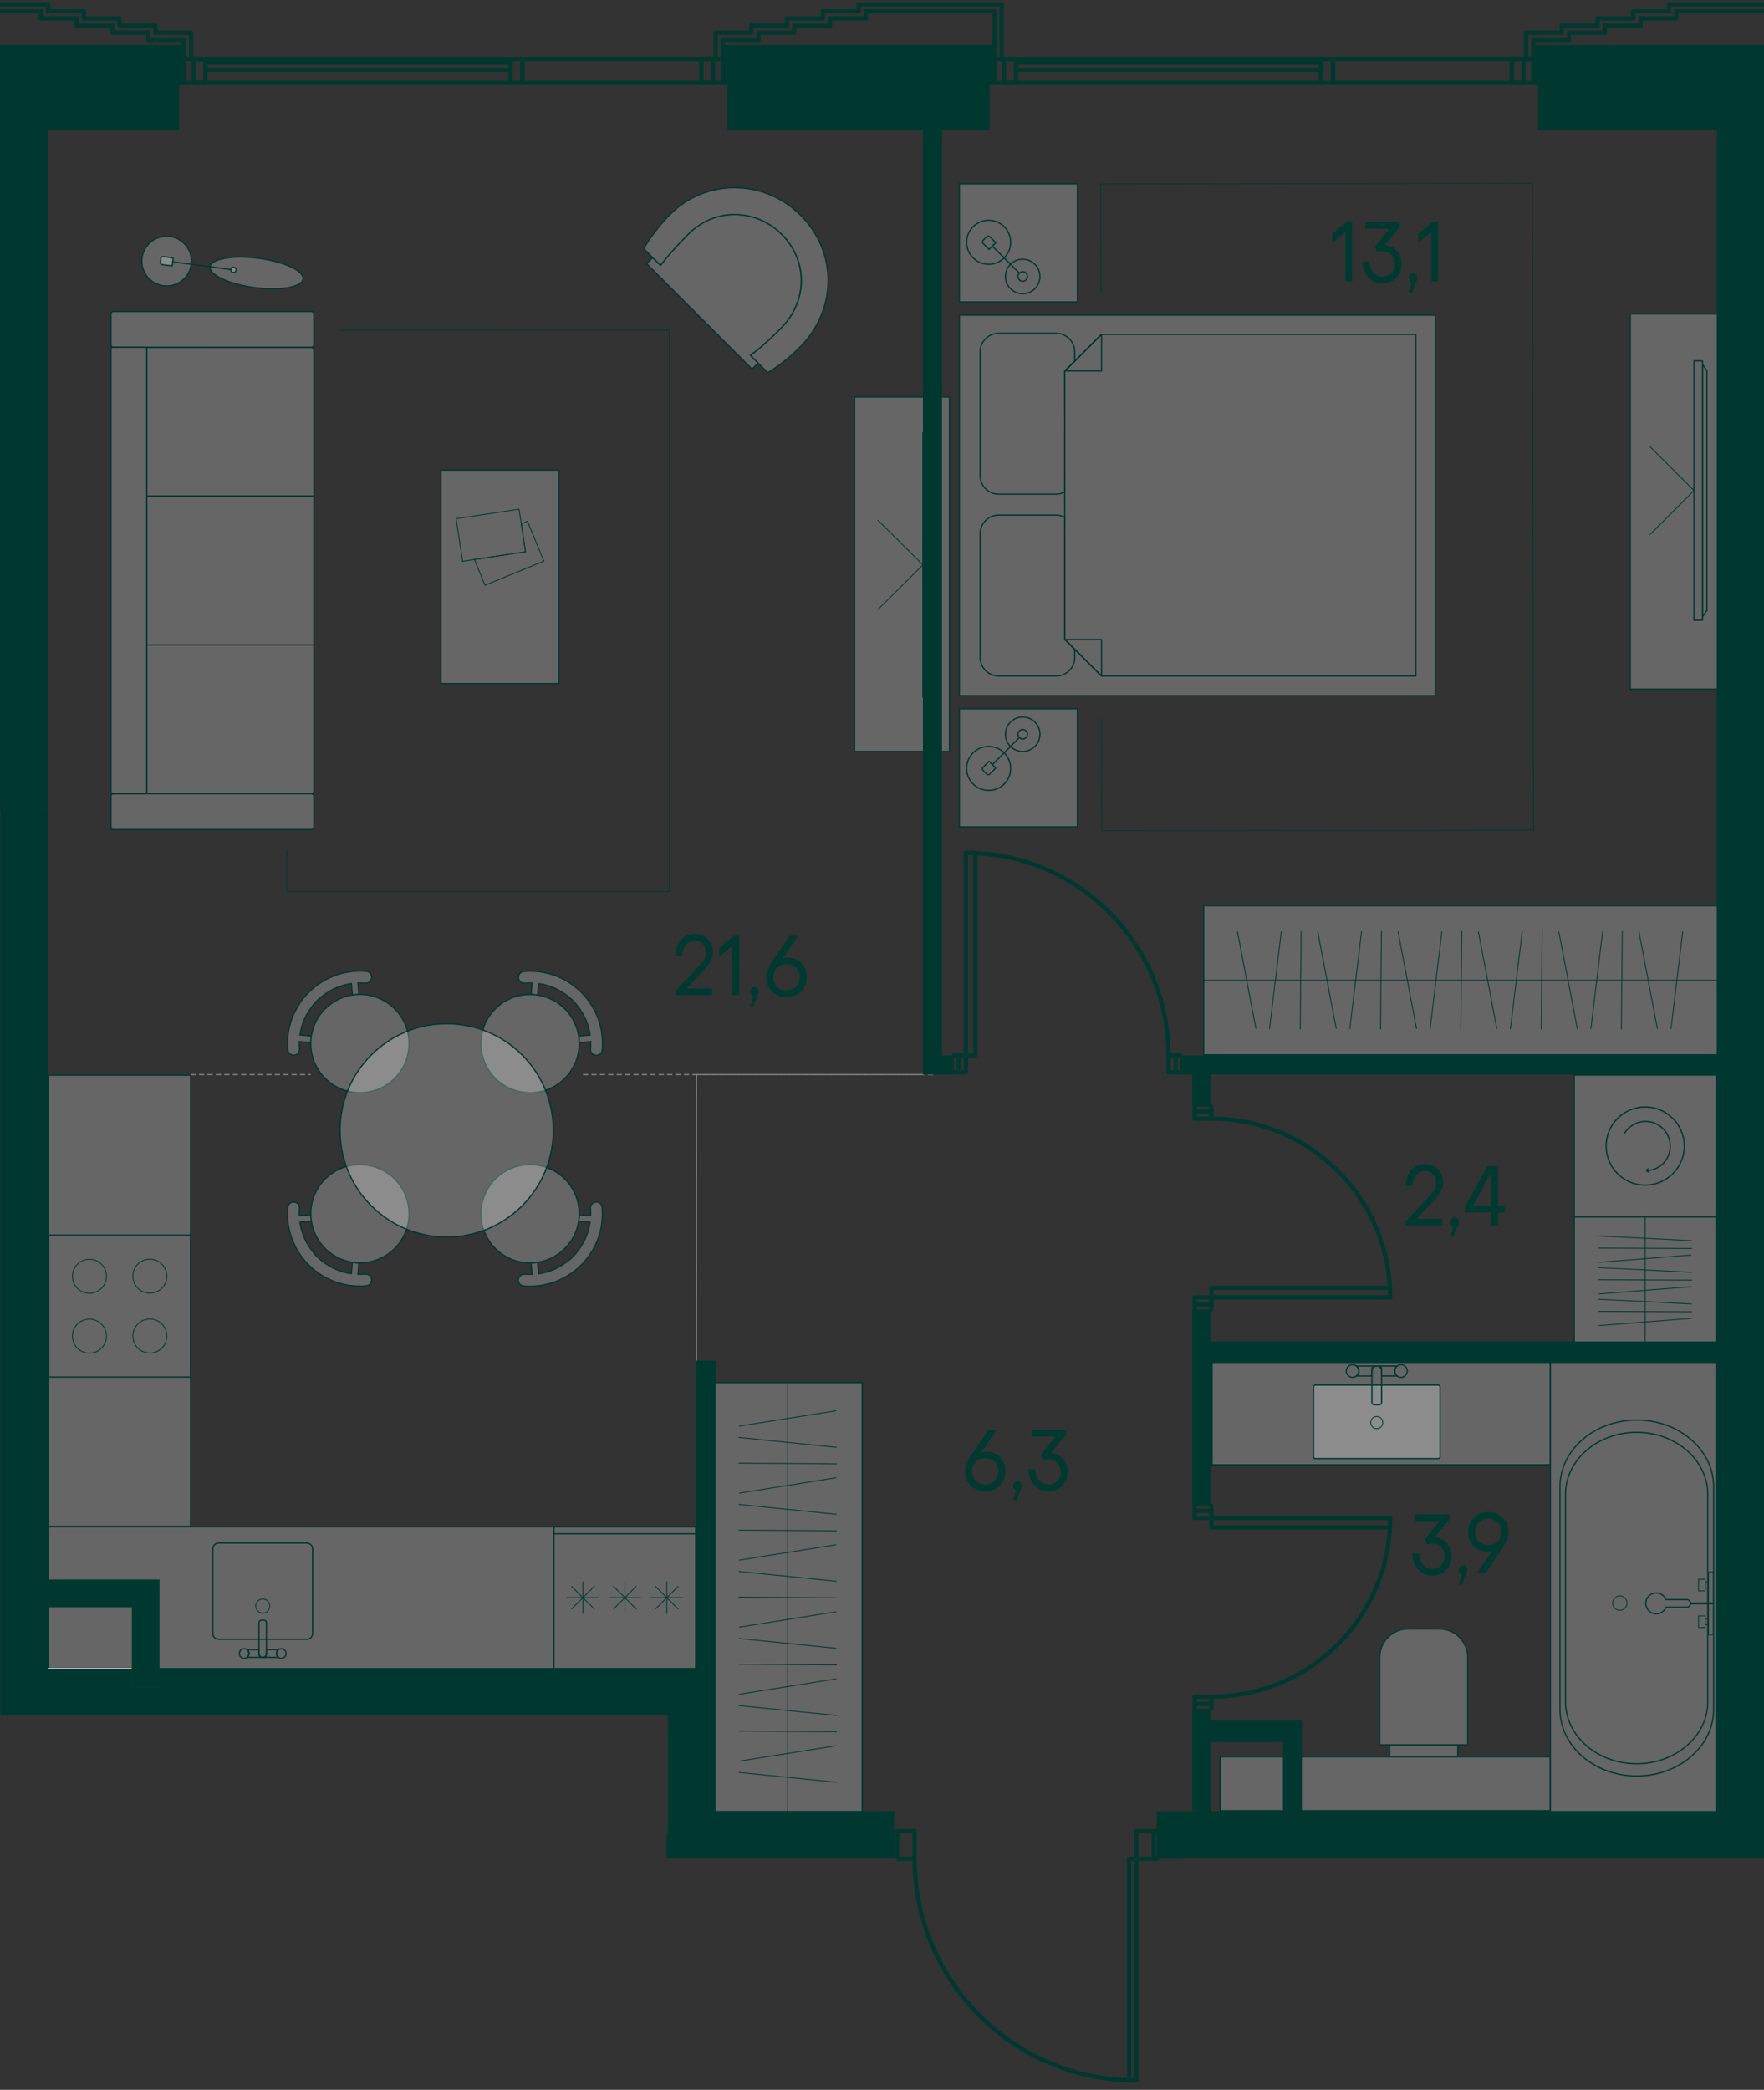 <?xml version="1.0" encoding="UTF-8"?><svg id="_Слой_1" xmlns="http://www.w3.org/2000/svg" xmlns:xlink="http://www.w3.org/1999/xlink" viewBox="0 0 629.29 745.51"><rect x="0" y="0" width="629.29" height="745.51" fill="#333333" stroke="none"/><defs><clipPath id="clippath"><rect width="629.29" height="745.51" fill="none" stroke-width="0"/></clipPath><clipPath id="clippath-18"><polygon points="0 .18 0 611.72 237.76 611.72 237.76 663.02 319.96 663.02 319.96 745.34 421.16 745.34 421.16 663.02 629.29 663.02 629.29 612.28 629.29 .18 0 .18" fill="none" stroke-width="0"/></clipPath><clipPath id="clippath-19"><rect x="492.2" y="581.1" width="31.38" height="41.33" fill="none" stroke-width="0"/></clipPath><clipPath id="clippath-20"><rect x="492.2" y="581.1" width="31.38" height="41.33" fill="none" stroke-width="0"/></clipPath><clipPath id="clippath-21"><rect x="495.74" y="622.48" width="24.3" height="4.31" fill="none" stroke-width="0"/></clipPath><clipPath id="clippath-22"><rect x="495.74" y="622.48" width="24.3" height="4.31" fill="none" stroke-width="0"/></clipPath><clipPath id="clippath-23"><rect x="432.39" y="485.85" width="120.63" height="36.69" fill="none" stroke-width="0"/></clipPath><clipPath id="clippath-24"><rect x="432.39" y="485.85" width="120.63" height="36.69" fill="none" stroke-width="0"/></clipPath><clipPath id="clippath-25"><polygon points="0 .18 0 611.72 237.76 611.72 237.76 663.02 319.96 663.02 319.96 745.34 421.16 745.34 421.16 663.02 629.29 663.02 629.29 612.28 629.29 .18 0 .18" fill="none" stroke-width="0"/></clipPath><clipPath id="clippath-26"><rect x="435.29" y="626.69" width="117.69" height="19.26" fill="none" stroke-width="0"/></clipPath><clipPath id="clippath-27"><polygon points="0 .18 0 611.72 237.76 611.72 237.76 663.02 319.96 663.02 319.96 745.34 421.16 745.34 421.16 663.02 629.29 663.02 629.29 612.28 629.29 .18 0 .18" fill="none" stroke-width="0"/></clipPath><clipPath id="clippath-28"><rect x="468.59" y="494.11" width="45.12" height="26.22" fill="none" stroke-width="0"/></clipPath><clipPath id="clippath-29"><rect x="468.59" y="494.11" width="45.12" height="26.22" fill="none" stroke-width="0"/></clipPath><clipPath id="clippath-30"><rect x="553.07" y="484.89" width="59.13" height="161.41" fill="none" stroke-width="0"/></clipPath><clipPath id="clippath-31"><rect x="553.07" y="484.89" width="59.13" height="161.41" fill="none" stroke-width="0"/></clipPath><clipPath id="clippath-32"><polygon points="0 .18 0 611.72 237.76 611.72 237.76 663.02 319.96 663.02 319.96 745.34 421.16 745.34 421.16 663.02 629.29 663.02 629.29 612.28 629.29 .18 0 .18" fill="none" stroke-width="0"/></clipPath><clipPath id="clippath-47"><polygon points="0 .18 0 611.72 237.76 611.72 237.76 663.02 319.96 663.02 319.96 745.34 421.16 745.34 421.16 663.02 629.29 663.02 629.29 612.28 629.29 .18 0 .18" fill="none" stroke-width="0"/></clipPath><clipPath id="clippath-48"><rect x="561.59" y="383.53" width="50.61" height="50.62" fill="none" stroke-width="0"/></clipPath><clipPath id="clippath-49"><rect x="561.59" y="383.53" width="50.61" height="50.62" fill="none" stroke-width="0"/></clipPath><clipPath id="clippath-50"><polygon points="0 .18 0 611.72 237.76 611.72 237.76 663.02 319.96 663.02 319.96 745.34 421.16 745.34 421.16 663.02 629.29 663.02 629.29 612.28 629.29 .18 0 .18" fill="none" stroke-width="0"/></clipPath><clipPath id="clippath-71"><polygon points="0 .18 0 611.72 237.76 611.72 237.76 663.02 319.96 663.02 319.96 745.34 421.16 745.34 421.16 663.02 629.29 663.02 629.29 612.28 629.29 .18 0 .18" fill="none" stroke-width="0"/></clipPath><clipPath id="clippath-78"><polygon points="0 .18 0 611.72 237.76 611.72 237.76 663.02 319.96 663.02 319.96 745.34 421.16 745.34 421.16 663.02 629.29 663.02 629.29 612.28 629.29 .18 0 .18" fill="none" stroke-width="0"/></clipPath><clipPath id="clippath-79"><rect x="342.23" y="252.86" width="42.12" height="42.11" fill="none" stroke-width="0"/></clipPath><clipPath id="clippath-80"><polygon points="0 .18 0 611.72 237.76 611.72 237.76 663.02 319.96 663.02 319.96 745.34 421.16 745.34 421.16 663.02 629.29 663.02 629.29 612.28 629.29 .18 0 .18" fill="none" stroke-width="0"/></clipPath><clipPath id="clippath-81"><polygon points="0 .18 0 611.72 237.76 611.72 237.76 663.02 319.96 663.02 319.96 745.34 421.16 745.34 421.16 663.02 629.29 663.02 629.29 612.28 629.29 .18 0 .18" fill="none" stroke-width="0"/></clipPath><clipPath id="clippath-82"><rect x="342.23" y="65.59" width="42.12" height="42.11" fill="none" stroke-width="0"/></clipPath><clipPath id="clippath-83"><polygon points="0 .18 0 611.72 237.76 611.72 237.76 663.02 319.96 663.02 319.96 745.34 421.16 745.34 421.16 663.02 629.29 663.02 629.29 612.28 629.29 .18 0 .18" fill="none" stroke-width="0"/></clipPath><clipPath id="clippath-84"><polygon points="0 .18 0 611.72 237.76 611.72 237.76 663.02 319.96 663.02 319.96 745.34 421.16 745.34 421.16 663.02 629.29 663.02 629.29 612.28 629.29 .18 0 .18" fill="none" stroke-width="0"/></clipPath><clipPath id="clippath-85"><rect x="342.23" y="112.41" width="169.8" height="135.75" fill="none" stroke-width="0"/></clipPath><clipPath id="clippath-86"><polygon points="0 .18 0 611.72 237.76 611.72 237.76 663.02 319.96 663.02 319.96 745.34 421.16 745.34 421.16 663.02 629.29 663.02 629.29 612.28 629.29 .18 0 .18" fill="none" stroke-width="0"/></clipPath><clipPath id="clippath-87"><polygon points="0 .18 0 611.72 237.76 611.72 237.76 663.02 319.96 663.02 319.96 745.34 421.16 745.34 421.16 663.02 629.29 663.02 629.29 612.28 629.29 .18 0 .18" fill="none" stroke-width="0"/></clipPath><clipPath id="clippath-88"><rect x="429.42" y="323.11" width="183.45" height="53.18" fill="none" stroke-width="0"/></clipPath><clipPath id="clippath-89"><polygon points="0 .18 0 611.72 237.76 611.72 237.76 663.02 319.96 663.02 319.96 745.34 421.16 745.34 421.16 663.02 629.29 663.02 629.29 612.28 629.29 .18 0 .18" fill="none" stroke-width="0"/></clipPath><clipPath id="clippath-90"><rect x="561.59" y="434.12" width="50.61" height="44.84" fill="none" stroke-width="0"/></clipPath><clipPath id="clippath-92"><polygon points="0 .18 0 611.72 237.76 611.72 237.76 663.02 319.96 663.02 319.96 745.34 421.16 745.34 421.16 663.02 629.29 663.02 629.29 612.28 629.29 .18 0 .18" fill="none" stroke-width="0"/></clipPath><clipPath id="clippath-93"><rect x="254.4" y="493.25" width="53.19" height="152.99" fill="none" stroke-width="0"/></clipPath><clipPath id="clippath-124"><polygon points="0 .18 0 611.72 237.76 611.72 237.76 663.02 319.96 663.02 319.96 745.34 421.16 745.34 421.16 663.02 629.29 663.02 629.29 612.28 629.29 .18 0 .18" fill="none" stroke-width="0"/></clipPath><clipPath id="clippath-125"><rect x="581.6" y="112" width="32.07" height="133.84" fill="none" stroke-width="0"/></clipPath><clipPath id="clippath-133"><polygon points="0 .18 0 611.72 237.76 611.72 237.76 663.02 319.96 663.02 319.96 745.34 421.16 745.34 421.16 663.02 629.29 663.02 629.29 612.28 629.29 .18 0 .18" fill="none" stroke-width="0"/></clipPath><clipPath id="clippath-134"><rect x="627.92" y="65.06" width="42.12" height="42.11" fill="none" stroke-width="0"/></clipPath><clipPath id="clippath-135"><polygon points="0 .18 0 611.72 237.76 611.72 237.76 663.02 319.96 663.02 319.96 745.34 421.16 745.34 421.16 663.02 629.29 663.02 629.29 612.28 629.29 .18 0 .18" fill="none" stroke-width="0"/></clipPath><clipPath id="clippath-136"><rect x="627.92" y="252.33" width="42.12" height="42.11" fill="none" stroke-width="0"/></clipPath><clipPath id="clippath-137"><polygon points="0 .18 0 611.72 237.76 611.72 237.76 663.02 319.96 663.02 319.96 745.34 421.16 745.34 421.16 663.02 629.29 663.02 629.29 612.28 629.29 .18 0 .18" fill="none" stroke-width="0"/></clipPath><clipPath id="clippath-138"><rect x="627.92" y="111.88" width="169.8" height="135.75" fill="none" stroke-width="0"/></clipPath><clipPath id="clippath-141"><polygon points="0 .18 0 611.72 237.76 611.72 237.76 663.02 319.96 663.02 319.96 745.34 421.16 745.34 421.16 663.02 629.29 663.02 629.29 612.28 629.29 .18 0 .18" fill="none" stroke-width="0"/></clipPath><clipPath id="clippath-142"><rect x="304.89" y="141.63" width="33.84" height="126.45" fill="none" stroke-width="0"/></clipPath><clipPath id="clippath-148"><polygon points="0 .18 0 611.72 237.76 611.72 237.76 663.02 319.96 663.02 319.96 745.34 421.16 745.34 421.16 663.02 629.29 663.02 629.29 612.28 629.29 .18 0 .18" fill="none" stroke-width="0"/></clipPath><clipPath id="clippath-149"><rect x="157.31" y="167.71" width="42.09" height="76.16" fill="none" stroke-width="0"/></clipPath><clipPath id="clippath-150"><polygon points="0 .18 0 611.72 237.76 611.72 237.76 663.02 319.96 663.02 319.96 745.34 421.16 745.34 421.16 663.02 629.29 663.02 629.29 612.28 629.29 .18 0 .18" fill="none" stroke-width="0"/></clipPath><clipPath id="clippath-151"><rect x="230.66" y="76.52" width="55.2" height="55.16" fill="none" stroke-width="0"/></clipPath><clipPath id="clippath-152"><rect x="230.66" y="76.52" width="55.2" height="55.16" fill="none" stroke-width="0"/></clipPath><clipPath id="clippath-153"><rect x="229.65" y="66.96" width="65.79" height="66" fill="none" stroke-width="0"/></clipPath><clipPath id="clippath-154"><rect x="229.65" y="66.96" width="65.79" height="66" fill="none" stroke-width="0"/></clipPath><clipPath id="clippath-155"><rect x="52.37" y="230.08" width="59.58" height="53.07" fill="none" stroke-width="0"/></clipPath><clipPath id="clippath-156"><rect x="52.38" y="230.08" width="59.58" height="53.07" fill="none" stroke-width="0"/></clipPath><clipPath id="clippath-157"><rect x="52.37" y="123.94" width="59.58" height="53.07" fill="none" stroke-width="0"/></clipPath><clipPath id="clippath-158"><rect x="52.38" y="123.94" width="59.58" height="53.07" fill="none" stroke-width="0"/></clipPath><clipPath id="clippath-159"><rect x="52.37" y="177.01" width="59.58" height="53.07" fill="none" stroke-width="0"/></clipPath><clipPath id="clippath-160"><polygon points="0 .18 0 611.72 237.76 611.72 237.76 663.02 319.96 663.02 319.96 745.34 421.16 745.34 421.16 663.02 629.29 663.02 629.29 612.28 629.29 .18 0 .18" fill="none" stroke-width="0"/></clipPath><clipPath id="clippath-161"><rect x="39.59" y="283.15" width="72.36" height="12.77" fill="none" stroke-width="0"/></clipPath><clipPath id="clippath-162"><rect x="39.59" y="283.15" width="72.36" height="12.77" fill="none" stroke-width="0"/></clipPath><clipPath id="clippath-163"><rect x="39.59" y="111.12" width="72.36" height="12.77" fill="none" stroke-width="0"/></clipPath><clipPath id="clippath-164"><rect x="39.59" y="111.12" width="72.36" height="12.77" fill="none" stroke-width="0"/></clipPath><clipPath id="clippath-165"><rect x="39.59" y="123.88" width="12.78" height="159.26" fill="none" stroke-width="0"/></clipPath><clipPath id="clippath-166"><rect x="39.59" y="123.88" width="12.78" height="159.26" fill="none" stroke-width="0"/></clipPath><clipPath id="clippath-167"><rect x="50.6" y="84.29" width="17.7" height="17.72" fill="none" stroke-width="0"/></clipPath><clipPath id="clippath-168"><rect x="50.6" y="84.29" width="17.7" height="17.72" fill="none" stroke-width="0"/></clipPath><clipPath id="clippath-169"><rect x="74.9" y="91.68" width="33.24" height="11.33" fill="none" stroke-width="0"/></clipPath><clipPath id="clippath-170"><rect x="74.9" y="91.69" width="33.24" height="11.33" fill="none" stroke-width="0"/></clipPath><clipPath id="clippath-171"><rect x="57.2" y="91.54" width="4.59" height="3.33" fill="none" stroke-width="0"/></clipPath><clipPath id="clippath-172"><rect x="57.2" y="91.54" width="4.59" height="3.33" fill="none" stroke-width="0"/></clipPath><clipPath id="clippath-173"><polygon points="0 .18 0 611.72 237.76 611.72 237.76 663.02 319.96 663.02 319.96 745.34 421.16 745.34 421.16 663.02 629.29 663.02 629.29 612.28 629.29 .18 0 .18" fill="none" stroke-width="0"/></clipPath><clipPath id="clippath-174"><rect x="82.31" y="95.31" width="1.92" height="1.9" fill="none" stroke-width="0"/></clipPath><clipPath id="clippath-175"><rect x="82.31" y="95.31" width="1.92" height="1.9" fill="none" stroke-width="0"/></clipPath><clipPath id="clippath-176"><rect x="102.54" y="346.44" width="30.03" height="30.03" fill="none" stroke-width="0"/></clipPath><clipPath id="clippath-177"><rect x="102.54" y="346.44" width="30.03" height="30.03" fill="none" stroke-width="0"/></clipPath><clipPath id="clippath-178"><rect x="110.87" y="354.76" width="35.07" height="35.06" fill="none" stroke-width="0"/></clipPath><clipPath id="clippath-179"><rect x="110.88" y="354.76" width="35.07" height="35.06" fill="none" stroke-width="0"/></clipPath><clipPath id="clippath-180"><rect x="184.91" y="428.8" width="30.03" height="30.03" fill="none" stroke-width="0"/></clipPath><clipPath id="clippath-181"><rect x="184.91" y="428.8" width="30.03" height="30.03" fill="none" stroke-width="0"/></clipPath><clipPath id="clippath-182"><rect x="171.56" y="415.45" width="35.04" height="35.06" fill="none" stroke-width="0"/></clipPath><clipPath id="clippath-183"><rect x="171.56" y="415.45" width="35.04" height="35.06" fill="none" stroke-width="0"/></clipPath><clipPath id="clippath-184"><rect x="184.91" y="346.44" width="30.03" height="30.03" fill="none" stroke-width="0"/></clipPath><clipPath id="clippath-185"><rect x="184.91" y="346.44" width="30.03" height="30.03" fill="none" stroke-width="0"/></clipPath><clipPath id="clippath-186"><rect x="171.56" y="354.76" width="35.04" height="35.06" fill="none" stroke-width="0"/></clipPath><clipPath id="clippath-187"><rect x="171.56" y="354.76" width="35.04" height="35.06" fill="none" stroke-width="0"/></clipPath><clipPath id="clippath-188"><rect x="102.54" y="428.8" width="30.03" height="30.03" fill="none" stroke-width="0"/></clipPath><clipPath id="clippath-189"><rect x="102.54" y="428.8" width="30.03" height="30.03" fill="none" stroke-width="0"/></clipPath><clipPath id="clippath-190"><rect x="110.87" y="415.45" width="35.07" height="35.06" fill="none" stroke-width="0"/></clipPath><clipPath id="clippath-191"><rect x="110.88" y="415.45" width="35.07" height="35.06" fill="none" stroke-width="0"/></clipPath><clipPath id="clippath-192"><rect x="121.31" y="365.2" width="76.08" height="76.09" fill="none" stroke-width="0"/></clipPath><clipPath id="clippath-193"><rect x="121.31" y="365.2" width="76.08" height="76.09" fill="none" stroke-width="0"/></clipPath><clipPath id="clippath-235"><polygon points="0 .18 0 611.72 237.76 611.72 237.76 663.02 319.96 663.02 319.96 745.34 421.16 745.34 421.16 663.02 629.29 663.02 629.29 612.28 629.29 .18 0 .18" fill="none" stroke-width="0"/></clipPath><clipPath id="clippath-236"><rect x="17.36" y="544.64" width="230.85" height="50.62" fill="none" stroke-width="0"/></clipPath><clipPath id="clippath-237"><polygon points="0 .18 0 611.72 237.76 611.72 237.76 663.02 319.96 663.02 319.96 745.34 421.16 745.34 421.16 663.02 629.29 663.02 629.29 612.28 629.29 .18 0 .18" fill="none" stroke-width="0"/></clipPath><clipPath id="clippath-238"><rect x="17.39" y="383.57" width="50.61" height="160.95" fill="none" stroke-width="0"/></clipPath><clipPath id="clippath-239"><polygon points="0 .18 0 611.72 237.76 611.72 237.76 663.02 319.96 663.02 319.96 745.34 421.16 745.34 421.16 663.02 629.29 663.02 629.29 612.28 629.29 .18 0 .18" fill="none" stroke-width="0"/></clipPath><clipPath id="clippath-240"><polygon points="0 .18 0 611.72 237.76 611.72 237.76 663.02 319.96 663.02 319.96 745.34 421.16 745.34 421.16 663.02 629.29 663.02 629.29 612.28 629.29 .18 0 .18" fill="none" stroke-width="0"/></clipPath><clipPath id="clippath-244"><polygon points="0 .18 0 611.72 237.76 611.72 237.76 663.02 319.96 663.02 319.96 745.34 421.16 745.34 421.16 663.02 629.29 663.02 629.29 612.28 629.29 .18 0 .18" fill="none" stroke-width="0"/></clipPath><clipPath id="clippath-245"><polygon points="0 .18 0 611.72 237.76 611.72 237.76 663.02 319.96 663.02 319.96 745.34 421.16 745.34 421.16 663.02 629.29 663.02 629.29 612.28 629.29 .18 0 .18" fill="none" stroke-width="0"/></clipPath><clipPath id="clippath-246"><polygon points="0 .18 0 611.72 237.76 611.72 237.76 663.02 319.96 663.02 319.96 745.34 421.16 745.34 421.16 663.02 629.29 663.02 629.29 612.28 629.29 .18 0 .18" fill="none" stroke-width="0"/></clipPath><clipPath id="clippath-247"><polygon points="0 .18 0 611.72 237.76 611.72 237.76 663.02 319.96 663.02 319.96 745.34 421.16 745.34 421.16 663.02 629.29 663.02 629.29 612.28 629.29 .18 0 .18" fill="none" stroke-width="0"/></clipPath><clipPath id="clippath-248"><polygon points="0 .18 0 611.72 237.76 611.72 237.76 663.02 319.96 663.02 319.96 745.34 421.16 745.34 421.16 663.02 629.29 663.02 629.29 612.28 629.29 .18 0 .18" fill="none" stroke-width="0"/></clipPath><clipPath id="clippath-249"><polygon points="0 .18 0 611.72 237.76 611.72 237.76 663.02 319.96 663.02 319.96 745.34 421.16 745.34 421.16 663.02 629.29 663.02 629.29 612.28 629.29 .18 0 .18" fill="none" stroke-width="0"/></clipPath><clipPath id="clippath-250"><polygon points="0 .18 0 611.72 237.76 611.72 237.76 663.02 319.96 663.02 319.96 745.34 421.16 745.34 421.16 663.02 629.29 663.02 629.29 612.28 629.29 .18 0 .18" fill="none" stroke-width="0"/></clipPath><clipPath id="clippath-251"><polygon points="0 .18 0 611.72 237.76 611.72 237.76 663.02 319.96 663.02 319.96 745.34 421.16 745.34 421.16 663.02 629.29 663.02 629.29 612.28 629.29 .18 0 .18" fill="none" stroke-width="0"/></clipPath><clipPath id="clippath-252"><polygon points="0 .18 0 611.72 237.76 611.72 237.76 663.02 319.96 663.02 319.96 745.34 421.16 745.34 421.16 663.02 629.29 663.02 629.29 612.28 629.29 .18 0 .18" fill="none" stroke-width="0"/></clipPath><clipPath id="clippath-253"><polygon points="0 .18 0 611.72 237.76 611.72 237.76 663.02 319.96 663.02 319.96 745.34 421.16 745.34 421.16 663.02 629.29 663.02 629.29 612.28 629.29 .18 0 .18" fill="none" stroke-width="0"/></clipPath><clipPath id="clippath-254"><polygon points="0 .18 0 611.72 237.76 611.72 237.76 663.02 319.96 663.02 319.96 745.34 421.16 745.34 421.16 663.02 629.29 663.02 629.29 612.28 629.29 .18 0 .18" fill="none" stroke-width="0"/></clipPath><clipPath id="clippath-255"><polygon points="0 .18 0 611.72 237.76 611.72 237.76 663.02 319.96 663.02 319.96 745.34 421.16 745.34 421.16 663.02 629.29 663.02 629.29 612.28 629.29 .18 0 .18" fill="none" stroke-width="0"/></clipPath><clipPath id="clippath-258"><polygon points="0 .18 0 611.72 237.76 611.72 237.76 663.02 319.96 663.02 319.96 745.34 421.16 745.34 421.16 663.02 629.29 663.02 629.29 612.28 629.29 .18 0 .18" fill="none" stroke-width="0"/></clipPath></defs><g clip-path="url(#clippath)"><line x1="248.47" y1="383.33" x2="248.47" y2="485.37" fill="none" stroke="#7e8080" stroke-dasharray="0 0 1.5 1.5" stroke-linecap="round" stroke-linejoin="round" stroke-width=".45"/><line x1="248.47" y1="383.33" x2="329.26" y2="383.33" fill="none" stroke="#7e8080" stroke-dasharray="0 0 1.5 1.5" stroke-linecap="round" stroke-linejoin="round" stroke-width=".45"/><line x1="332.66" y1="383.33" x2="206.69" y2="383.33" fill="none" stroke="#7e8080" stroke-dasharray="0 0 1.5 1.5" stroke-linecap="round" stroke-linejoin="round" stroke-width=".45"/><line x1="68.19" y1="383.33" x2="110.66" y2="383.33" fill="none" stroke="#7e8080" stroke-dasharray="0 0 1.5 1.5" stroke-linecap="round" stroke-linejoin="round" stroke-width=".45"/><line x1="248.47" y1="485.37" x2="248.47" y2="383.33" fill="none" stroke="#7e8080" stroke-dasharray="0 0 1.5 1.5" stroke-linecap="round" stroke-linejoin="round" stroke-width=".45"/><g clip-path="url(#clippath-18)"><g opacity=".25"><g clip-path="url(#clippath-19)"><g clip-path="url(#clippath-20)"><path d="M492.21,622.43v-31.19c0-5.6,4.55-10.14,10.14-10.14h11.1c5.59,0,10.14,4.55,10.14,10.14v31.19h-31.38Z" fill="#fff" stroke-width="0"/></g></g></g><path d="M513.45,581.32c5.47,0,9.92,4.45,9.92,9.92v30.96h-30.94v-30.96c0-5.47,4.45-9.92,9.92-9.92h11.1ZM513.45,580.87h-11.1c-5.72,0-10.37,4.64-10.37,10.37v31.41h31.83v-31.41c0-5.73-4.64-10.37-10.37-10.37" fill="#003930" stroke-width="0"/><g opacity=".25"><g clip-path="url(#clippath-21)"><g clip-path="url(#clippath-22)"><rect x="495.74" y="622.48" width="24.32" height="4.31" fill="#fff" stroke-width="0"/></g></g></g><path d="M519.83,626.56h-23.86v-3.86h23.86v3.86ZM520.28,622.25h-24.77v4.75h24.77v-4.75Z" fill="#003930" stroke-width="0"/><g opacity=".25"><g clip-path="url(#clippath-23)"><g clip-path="url(#clippath-24)"><rect x="432.38" y="485.85" width="120.64" height="36.69" fill="#fff" stroke-width="0"/></g></g></g></g><path d="M432.61,486.07h120.19v36.24h-120.19v-36.24ZM432.16,522.76h121.09v-37.14h-121.09v37.14Z" fill="#00372f" stroke-width="0"/><g clip-path="url(#clippath-25)"><g opacity=".25"><g clip-path="url(#clippath-26)"><rect x="435.29" y="626.69" width="117.69" height="19.25" fill="#fff" stroke-width="0"/></g></g></g><path d="M435.51,626.92h117.25v18.81h-117.25v-18.81ZM435.05,646.17h118.15v-19.71h-118.15v19.71Z" fill="#00372f" stroke-width="0"/><g clip-path="url(#clippath-27)"><g opacity=".25"><g clip-path="url(#clippath-28)"><g clip-path="url(#clippath-29)"><rect x="468.59" y="494.11" width="45.11" height="26.22" rx=".62" ry=".62" fill="#fff" stroke-width="0"/></g></g></g><path d="M513.08,494.34c.22,0,.4.18.4.4v24.97c0,.22-.18.4-.4.4h-43.86c-.22,0-.4-.18-.4-.4v-24.97c0-.22.18-.4.4-.4h43.86ZM513.08,493.89h-43.86c-.47,0-.85.38-.85.85v24.97c0,.47.38.85.85.85h43.86c.47,0,.85-.38.85-.85v-24.97c0-.47-.38-.85-.85-.85" fill="#003930" stroke-width="0"/><path d="M493.31,507.48c0,1.2-.97,2.17-2.17,2.17s-2.16-.97-2.16-2.17.97-2.17,2.16-2.17,2.17.97,2.17,2.17Z" fill="none" stroke="#003930" stroke-linecap="round" stroke-linejoin="round" stroke-width=".3"/><path d="M484.76,489.1c0,.74-.38,1.37-.93,1.78h5.59v-1.82c0-.96.77-1.73,1.73-1.73h-7.32c.55.41.93,1.03.93,1.78Z" fill="none" stroke="#003930" stroke-linecap="round" stroke-linejoin="round" stroke-width=".45"/><path d="M497.54,489.1c0-.74.38-1.36.93-1.78h-7.32c.95,0,1.73.78,1.73,1.73v1.82h5.59c-.55-.41-.93-1.03-.93-1.78Z" fill="none" stroke="#003930" stroke-linecap="round" stroke-linejoin="round" stroke-width=".45"/><path d="M490.27,487.33h1.76c.47,0,.85.38.85.85v12.12c0,.47-.38.85-.85.85h-1.76c-.47,0-.85-.38-.85-.85v-12.12c0-.47.38-.85.85-.85Z" fill="none" stroke="#003930" stroke-linecap="round" stroke-linejoin="round" stroke-width=".45"/><path d="M484.76,489.1c0,1.25-1.01,2.25-2.25,2.25s-2.25-1-2.25-2.25,1.01-2.25,2.25-2.25,2.25,1.01,2.25,2.25Z" fill="none" stroke="#003930" stroke-linecap="round" stroke-linejoin="round" stroke-width=".45"/><path d="M502.04,489.1c0,1.25-1.01,2.25-2.25,2.25s-2.25-1-2.25-2.25,1.01-2.25,2.25-2.25,2.25,1.01,2.25,2.25Z" fill="none" stroke="#003930" stroke-linecap="round" stroke-linejoin="round" stroke-width=".45"/><g opacity=".25"><g clip-path="url(#clippath-30)"><g clip-path="url(#clippath-31)"><rect x="553.08" y="484.89" width="59.14" height="161.41" fill="#fff" stroke-width="0"/></g></g></g></g><path d="M553.3,485.11h58.69v160.96h-58.69v-160.96ZM552.85,646.52h59.59v-161.86h-59.59v161.86Z" fill="#00372f" stroke-width="0"/><g clip-path="url(#clippath-32)"><path d="M583.91,506.81c14.99,0,27.19,10.55,27.19,23.53v79.48c0,12.97-12.2,23.52-27.19,23.52s-27.19-10.55-27.19-23.52v-79.48c0-12.98,12.2-23.53,27.19-23.53M583.91,506.36c-15.26,0-27.63,10.73-27.63,23.98v79.48c0,13.24,12.37,23.98,27.63,23.98s27.64-10.74,27.64-23.98v-79.48c0-13.24-12.38-23.98-27.64-23.98" fill="#003930" stroke-width="0"/><path d="M583.85,511.19c13.87,0,25.16,9.81,25.16,21.88v74.02c0,12.06-11.29,21.88-25.16,21.88s-25.16-9.81-25.16-21.88v-74.02c0-12.06,11.29-21.88,25.16-21.88M583.85,510.74c-14.14,0-25.61,10-25.61,22.33v74.02c0,12.33,11.47,22.33,25.61,22.33s25.6-10,25.6-22.33v-74.02c0-12.33-11.46-22.33-25.6-22.33" fill="#003930" stroke-width="0"/><circle cx="577.86" cy="571.9" r="2.57" fill="none" stroke="#003930" stroke-miterlimit="10" stroke-width=".3"/><path d="M590.87,568.26c-2.06,0-3.74,1.67-3.74,3.74s1.67,3.73,3.74,3.73c1.59,0,2.93-1,3.46-2.4h7.45c.74,0,1.33-.59,1.33-1.33s-.59-1.33-1.33-1.33h-7.45c-.54-1.4-1.88-2.41-3.46-2.41Z" fill="none" stroke="#003930" stroke-linecap="round" stroke-linejoin="round" stroke-width=".45"/><line x1="603.11" y1="571.99" x2="611.24" y2="571.99" fill="none" stroke="#003930" stroke-miterlimit="10" stroke-width=".75"/><rect x="609.5" y="560.77" width="1.74" height="22.43" fill="none" stroke="#003930" stroke-linecap="round" stroke-miterlimit="10" stroke-width=".3"/><rect x="605.95" y="576.44" width="2.36" height="4.17" fill="none" stroke="#003930" stroke-linecap="round" stroke-miterlimit="10" stroke-width=".3"/><rect x="605.95" y="563.37" width="2.36" height="4.17" fill="none" stroke="#003930" stroke-linecap="round" stroke-miterlimit="10" stroke-width=".3"/><rect x="608.31" y="577.4" width="1.18" height="2.24" fill="none" stroke="#003930" stroke-linecap="round" stroke-miterlimit="10" stroke-width=".3"/><rect x="608.31" y="564.34" width="1.18" height="2.24" fill="none" stroke="#003930" stroke-linecap="round" stroke-miterlimit="10" stroke-width=".3"/></g><polygon points="629.08 597.98 629.08 618.21 629.29 618.21 629.29 612.28 629.29 597.98 629.08 597.98" fill="#00372f" stroke-width="0"/><g clip-path="url(#clippath-47)"><g opacity=".25"><g clip-path="url(#clippath-48)"><g clip-path="url(#clippath-49)"><rect x="561.59" y="383.53" width="50.62" height="50.62" fill="#fff" stroke-width="0"/></g></g></g></g><path d="M561.82,383.75h50.18v50.17h-50.18v-50.17ZM561.37,434.38h51.07v-51.08h-51.07v51.08Z" fill="#00372f" stroke-width="0"/><g clip-path="url(#clippath-50)"><path d="M586.91,395.12c7.56,0,13.72,6.15,13.72,13.72s-6.15,13.71-13.72,13.71-13.72-6.15-13.72-13.71,6.16-13.72,13.72-13.72M586.91,394.67c-7.83,0-14.17,6.34-14.17,14.17s6.34,14.16,14.17,14.16,14.17-6.34,14.17-14.16-6.35-14.17-14.17-14.17" fill="#00372f" stroke-width="0"/><path d="M579.43,404.44c1.52-2.62,4.36-4.39,7.61-4.39,4.85,0,8.79,3.93,8.79,8.79s-3.66,8.51-8.27,8.77" fill="none" stroke="#00372f" stroke-miterlimit="10" stroke-width=".45"/><polygon points="588.38 416.72 587.69 417.56 588.53 418.24 587.88 418.3 587.05 417.62 587.73 416.78 588.38 416.72" fill="#00372f" stroke-width="0"/></g><rect x="629.19" y="363.74" width=".1" height="51.07" fill="#00372f" stroke-width="0"/><g clip-path="url(#clippath-71)"><line x1="792.72" y1="389.28" x2="629.19" y2="389.28" fill="none" stroke="#00372f" stroke-linejoin="round" stroke-width=".3"/></g><g clip-path="url(#clippath-78)"><g opacity=".25"><g clip-path="url(#clippath-79)"><rect x="342.24" y="252.86" width="42.11" height="42.11" fill="#fff" stroke-width="0"/></g></g></g><path d="M342.46,253.09h41.66v41.66h-41.66v-41.66ZM342.01,295.2h42.56v-42.57h-42.56v42.57Z" fill="#00372f" stroke-width="0"/><g clip-path="url(#clippath-80)"><path d="M352.69,266.28c4.33,0,7.85,3.51,7.85,7.85s-3.51,7.85-7.85,7.85-7.85-3.51-7.85-7.85,3.52-7.85,7.85-7.85Z" fill="none" stroke="#00372f" stroke-linecap="round" stroke-linejoin="round" stroke-width=".45"/><path d="M352.83,271.6l2.4,2.4-2.15,2.15c-.29.29-.77.29-1.06,0l-1.34-1.34c-.29-.29-.29-.77,0-1.06l2.15-2.15Z" fill="none" stroke="#00372f" stroke-linecap="round" stroke-linejoin="round" stroke-width=".45"/><path d="M364.84,255.79c3.4,0,6.15,2.75,6.15,6.15s-2.75,6.15-6.15,6.15-6.15-2.75-6.15-6.15,2.75-6.15,6.15-6.15Z" fill="none" stroke="#00372f" stroke-linecap="round" stroke-linejoin="round" stroke-width=".45"/></g><line x1="354.01" y1="272.77" x2="363.66" y2="263.12" fill="none" stroke="#00372f" stroke-linecap="round" stroke-linejoin="round" stroke-width=".45"/><g clip-path="url(#clippath-81)"><path d="M364.84,260.24c.94,0,1.7.76,1.7,1.7s-.76,1.7-1.7,1.7-1.7-.76-1.7-1.7.76-1.7,1.7-1.7Z" fill="none" stroke="#00372f" stroke-linecap="round" stroke-linejoin="round" stroke-width=".45"/><g opacity=".25"><g clip-path="url(#clippath-82)"><rect x="342.24" y="65.59" width="42.11" height="42.11" fill="#fff" stroke-width="0"/></g></g></g><path d="M342.46,65.82h41.66v41.66h-41.66v-41.66ZM342.01,107.93h42.56v-42.56h-42.56v42.56Z" fill="#00372f" stroke-width="0"/><g clip-path="url(#clippath-83)"><path d="M352.69,94.28c4.33,0,7.85-3.51,7.85-7.85s-3.51-7.85-7.85-7.85-7.85,3.51-7.85,7.85,3.52,7.85,7.85,7.85Z" fill="none" stroke="#00372f" stroke-linecap="round" stroke-linejoin="round" stroke-width=".45"/><path d="M352.83,88.97l2.4-2.4-2.15-2.15c-.29-.29-.77-.29-1.06,0l-1.34,1.34c-.29.29-.29.77,0,1.06l2.15,2.15Z" fill="none" stroke="#00372f" stroke-linecap="round" stroke-linejoin="round" stroke-width=".45"/><path d="M364.84,104.78c3.4,0,6.15-2.75,6.15-6.15s-2.75-6.15-6.15-6.15-6.15,2.75-6.15,6.15,2.75,6.15,6.15,6.15Z" fill="none" stroke="#00372f" stroke-linecap="round" stroke-linejoin="round" stroke-width=".45"/></g><line x1="354.01" y1="87.79" x2="363.66" y2="97.44" fill="none" stroke="#00372f" stroke-linecap="round" stroke-linejoin="round" stroke-width=".45"/><g clip-path="url(#clippath-84)"><path d="M364.84,100.33c.94,0,1.7-.76,1.7-1.7s-.76-1.7-1.7-1.7-1.7.76-1.7,1.7.76,1.7,1.7,1.7Z" fill="none" stroke="#00372f" stroke-linecap="round" stroke-linejoin="round" stroke-width=".45"/><g opacity=".25"><g clip-path="url(#clippath-85)"><rect x="342.24" y="112.41" width="169.79" height="135.75" fill="#fff" stroke-width="0"/></g></g></g><path d="M342.46,112.64h169.34v135.3h-169.34V112.64ZM342.01,248.38h170.24V112.18h-170.24v136.2Z" fill="#00372f" stroke-width="0"/><g clip-path="url(#clippath-86)"><path d="M383.41,234.54v-2.85l-3.55-3.55-.03-43.6c-.92-.48-1.95-.78-3.06-.78h-20.48c-3.67,0-6.63,2.97-6.63,6.63v44.15c0,3.66,2.97,6.63,6.63,6.63h20.48c3.67,0,6.63-2.97,6.63-6.63Z" fill="none" stroke="#00372f" stroke-linecap="round" stroke-linejoin="round" stroke-width=".45"/><path d="M349.66,125.52v44.15c0,3.66,2.97,6.63,6.63,6.63h20.48c1.11,0,2.13-.3,3.05-.78l-.03-43.19h.06l3.55-3.55v-3.26c0-3.66-2.97-6.63-6.63-6.63h-20.48c-3.67,0-6.63,2.97-6.63,6.63Z" fill="none" stroke="#00372f" stroke-linecap="round" stroke-linejoin="round" stroke-width=".45"/></g><polygon points="379.87 228.14 392.9 241.17 505.08 241.17 505.08 119.29 392.9 119.29 379.87 132.33 379.8 132.33 379.87 228.14" fill="none" stroke="#00372f" stroke-linecap="round" stroke-linejoin="round" stroke-width=".45"/><polygon points="392.99 132.33 392.99 119.29 379.96 132.33 392.99 132.33" fill="none" stroke="#00372f" stroke-linecap="round" stroke-linejoin="round" stroke-width=".45"/><polygon points="392.99 228.14 392.99 241.17 379.96 228.14 392.99 228.14" fill="none" stroke="#00372f" stroke-linecap="round" stroke-linejoin="round" stroke-width=".45"/><polyline points="392.76 103.95 392.69 65.66 546.67 65.39 547.07 296.14 393.06 296.4 392.99 256.49" fill="none" stroke="#003930" stroke-miterlimit="10" stroke-width=".3"/><g clip-path="url(#clippath-87)"><g opacity=".25"><g clip-path="url(#clippath-88)"><rect x="429.41" y="323.11" width="183.45" height="53.18" fill="#fff" stroke-width="0"/></g></g></g><path d="M429.63,323.33h183.02v52.74h-183.02v-52.74ZM429.18,376.52h183.92v-53.63h-183.92v53.63Z" fill="#00372f" stroke-width="0"/><line x1="429.18" y1="349.7" x2="613.1" y2="349.7" fill="none" stroke="#00372f" stroke-linejoin="round" stroke-width=".3"/><line x1="596.11" y1="367.03" x2="600.3" y2="332.37" fill="none" stroke="#00372f" stroke-linecap="round" stroke-linejoin="round" stroke-width=".3"/><line x1="591.25" y1="366.92" x2="584.7" y2="332.48" fill="none" stroke="#00372f" stroke-linecap="round" stroke-linejoin="round" stroke-width=".3"/><line x1="578.42" y1="367.11" x2="578.73" y2="332.3" fill="none" stroke="#00372f" stroke-linecap="round" stroke-linejoin="round" stroke-width=".3"/><line x1="567.53" y1="367.03" x2="571.72" y2="332.37" fill="none" stroke="#00372f" stroke-linecap="round" stroke-linejoin="round" stroke-width=".3"/><line x1="562.67" y1="366.92" x2="556.11" y2="332.48" fill="none" stroke="#00372f" stroke-linecap="round" stroke-linejoin="round" stroke-width=".3"/><line x1="549.84" y1="367.11" x2="550.15" y2="332.3" fill="none" stroke="#00372f" stroke-linecap="round" stroke-linejoin="round" stroke-width=".3"/><line x1="538.83" y1="367.03" x2="543.02" y2="332.37" fill="none" stroke="#00372f" stroke-linecap="round" stroke-linejoin="round" stroke-width=".3"/><line x1="533.97" y1="366.92" x2="527.42" y2="332.48" fill="none" stroke="#00372f" stroke-linecap="round" stroke-linejoin="round" stroke-width=".3"/><line x1="521.14" y1="367.11" x2="521.45" y2="332.3" fill="none" stroke="#00372f" stroke-linecap="round" stroke-linejoin="round" stroke-width=".3"/><line x1="510.18" y1="367.03" x2="514.37" y2="332.37" fill="none" stroke="#00372f" stroke-linecap="round" stroke-linejoin="round" stroke-width=".3"/><line x1="505.32" y1="366.92" x2="498.77" y2="332.48" fill="none" stroke="#00372f" stroke-linecap="round" stroke-linejoin="round" stroke-width=".3"/><line x1="492.49" y1="367.11" x2="492.8" y2="332.3" fill="none" stroke="#00372f" stroke-linecap="round" stroke-linejoin="round" stroke-width=".3"/><line x1="481.53" y1="367.03" x2="485.72" y2="332.37" fill="none" stroke="#00372f" stroke-linecap="round" stroke-linejoin="round" stroke-width=".3"/><line x1="476.67" y1="366.92" x2="470.12" y2="332.48" fill="none" stroke="#00372f" stroke-linecap="round" stroke-linejoin="round" stroke-width=".3"/><line x1="463.85" y1="367.11" x2="464.16" y2="332.3" fill="none" stroke="#00372f" stroke-linecap="round" stroke-linejoin="round" stroke-width=".3"/><line x1="452.88" y1="367.03" x2="457.08" y2="332.37" fill="none" stroke="#00372f" stroke-linecap="round" stroke-linejoin="round" stroke-width=".3"/><line x1="448.03" y1="366.92" x2="441.47" y2="332.48" fill="none" stroke="#00372f" stroke-linecap="round" stroke-linejoin="round" stroke-width=".3"/><g clip-path="url(#clippath-89)"><g opacity=".25"><g clip-path="url(#clippath-90)"><rect x="561.59" y="434.12" width="50.61" height="44.84" fill="#fff" stroke-width="0"/></g></g></g><path d="M561.82,434.34h50.17v44.4h-50.17v-44.4ZM561.37,479.19h51.07v-45.3h-51.07v45.3Z" fill="#00372f" stroke-width="0"/><line x1="586.9" y1="433.89" x2="586.9" y2="479.19" fill="none" stroke="#00372f" stroke-linejoin="round" stroke-width=".3"/><line x1="570.51" y1="472.88" x2="603.3" y2="470.3" fill="none" stroke="#00372f" stroke-linecap="round" stroke-linejoin="round" stroke-width=".3"/><line x1="570.33" y1="467.82" x2="603.48" y2="467.95" fill="none" stroke="#00372f" stroke-linecap="round" stroke-linejoin="round" stroke-width=".3"/><line x1="570.4" y1="463.5" x2="603.41" y2="465.16" fill="none" stroke="#00372f" stroke-linecap="round" stroke-linejoin="round" stroke-width=".3"/><line x1="570.51" y1="461.59" x2="603.3" y2="459.01" fill="none" stroke="#00372f" stroke-linecap="round" stroke-linejoin="round" stroke-width=".3"/><line x1="570.33" y1="456.53" x2="603.48" y2="456.66" fill="none" stroke="#00372f" stroke-linecap="round" stroke-linejoin="round" stroke-width=".3"/><line x1="570.4" y1="452.21" x2="603.41" y2="453.87" fill="none" stroke="#00372f" stroke-linecap="round" stroke-linejoin="round" stroke-width=".3"/><line x1="570.51" y1="450.3" x2="603.3" y2="447.72" fill="none" stroke="#00372f" stroke-linecap="round" stroke-linejoin="round" stroke-width=".3"/><line x1="570.33" y1="445.24" x2="603.48" y2="445.37" fill="none" stroke="#00372f" stroke-linecap="round" stroke-linejoin="round" stroke-width=".3"/><line x1="570.4" y1="440.92" x2="603.41" y2="442.58" fill="none" stroke="#00372f" stroke-linecap="round" stroke-linejoin="round" stroke-width=".3"/><g clip-path="url(#clippath-92)"><g opacity=".25"><g clip-path="url(#clippath-93)"><rect x="254.4" y="493.25" width="53.18" height="152.99" fill="#fff" stroke-width="0"/></g></g></g><path d="M254.63,493.48h52.73v152.55h-52.73v-152.55ZM254.18,646.47h53.64v-153.44h-53.64v153.44Z" fill="#00372f" stroke-width="0"/><line x1="281" y1="493.03" x2="281" y2="646.47" fill="none" stroke="#00372f" stroke-linejoin="round" stroke-width=".3"/><line x1="263.66" y1="632.3" x2="298.33" y2="635.8" fill="none" stroke="#00372f" stroke-linecap="round" stroke-linejoin="round" stroke-width=".3"/><line x1="263.77" y1="628.24" x2="298.21" y2="622.78" fill="none" stroke="#00372f" stroke-linecap="round" stroke-linejoin="round" stroke-width=".3"/><line x1="263.59" y1="617.54" x2="298.4" y2="617.8" fill="none" stroke="#00372f" stroke-linecap="round" stroke-linejoin="round" stroke-width=".3"/><line x1="263.66" y1="608.45" x2="298.33" y2="611.95" fill="none" stroke="#00372f" stroke-linecap="round" stroke-linejoin="round" stroke-width=".3"/><line x1="263.77" y1="604.4" x2="298.21" y2="598.93" fill="none" stroke="#00372f" stroke-linecap="round" stroke-linejoin="round" stroke-width=".3"/><line x1="263.59" y1="593.69" x2="298.4" y2="593.95" fill="none" stroke="#00372f" stroke-linecap="round" stroke-linejoin="round" stroke-width=".3"/><line x1="263.66" y1="584.51" x2="298.33" y2="588.01" fill="none" stroke="#00372f" stroke-linecap="round" stroke-linejoin="round" stroke-width=".3"/><line x1="263.77" y1="580.46" x2="298.21" y2="574.99" fill="none" stroke="#00372f" stroke-linecap="round" stroke-linejoin="round" stroke-width=".3"/><line x1="263.59" y1="569.75" x2="298.4" y2="570.01" fill="none" stroke="#00372f" stroke-linecap="round" stroke-linejoin="round" stroke-width=".3"/><line x1="263.66" y1="560.6" x2="298.33" y2="564.1" fill="none" stroke="#00372f" stroke-linecap="round" stroke-linejoin="round" stroke-width=".3"/><line x1="263.77" y1="556.55" x2="298.21" y2="551.08" fill="none" stroke="#00372f" stroke-linecap="round" stroke-linejoin="round" stroke-width=".3"/><line x1="263.59" y1="545.85" x2="298.4" y2="546.11" fill="none" stroke="#00372f" stroke-linecap="round" stroke-linejoin="round" stroke-width=".3"/><line x1="263.66" y1="536.7" x2="298.33" y2="540.2" fill="none" stroke="#00372f" stroke-linecap="round" stroke-linejoin="round" stroke-width=".3"/><line x1="263.77" y1="532.65" x2="298.21" y2="527.18" fill="none" stroke="#00372f" stroke-linecap="round" stroke-linejoin="round" stroke-width=".3"/><line x1="263.59" y1="521.95" x2="298.4" y2="522.21" fill="none" stroke="#00372f" stroke-linecap="round" stroke-linejoin="round" stroke-width=".3"/><line x1="263.66" y1="512.8" x2="298.33" y2="516.3" fill="none" stroke="#00372f" stroke-linecap="round" stroke-linejoin="round" stroke-width=".3"/><line x1="263.77" y1="508.75" x2="298.21" y2="503.28" fill="none" stroke="#00372f" stroke-linecap="round" stroke-linejoin="round" stroke-width=".3"/><g clip-path="url(#clippath-124)"><g opacity=".25"><g clip-path="url(#clippath-125)"><rect x="581.6" y="112" width="32.06" height="133.84" fill="#fff" stroke-width="0"/></g></g></g><path d="M581.82,112.23h31.61v133.39h-31.61V112.23ZM581.37,246.07h32.52V111.78h-32.52v134.29Z" fill="#00372f" stroke-width="0"/><polygon points="608.94 217.68 608.94 132.33 607.35 129.96 607.35 220.05 608.94 217.68" fill="none" stroke="#00372f" stroke-linecap="round" stroke-linejoin="round" stroke-width=".45"/><rect x="604.31" y="128.74" width="3.03" height="92.53" fill="none" stroke="#00372f" stroke-linecap="round" stroke-linejoin="round" stroke-width=".45"/><polyline points="588.69 190.63 604.31 175 588.69 159.38" fill="none" stroke="#00372f" stroke-linecap="round" stroke-linejoin="round" stroke-width=".3"/><g clip-path="url(#clippath-133)"><g opacity=".25"><g clip-path="url(#clippath-134)"><rect x="627.93" y="65.06" width="42.11" height="42.11" fill="#fff" stroke-width="0"/></g></g></g><polygon points="627.71 64.83 627.71 107.39 629.29 107.39 629.29 106.94 628.16 106.94 628.16 65.28 629.29 65.28 629.29 64.83 627.71 64.83" fill="#00372f" stroke-width="0"/><g clip-path="url(#clippath-135)"><g opacity=".25"><g clip-path="url(#clippath-136)"><rect x="627.93" y="252.33" width="42.11" height="42.11" fill="#fff" stroke-width="0"/></g></g></g><polygon points="627.71 252.1 627.71 294.67 629.29 294.67 629.29 294.21 628.16 294.21 628.16 252.55 629.29 252.55 629.29 252.1 627.71 252.1" fill="#00372f" stroke-width="0"/><g clip-path="url(#clippath-137)"><g opacity=".25"><g clip-path="url(#clippath-138)"><rect x="627.93" y="111.88" width="169.79" height="135.75" fill="#fff" stroke-width="0"/></g></g></g><polygon points="627.71 111.65 627.71 247.84 629.29 247.84 629.29 247.39 628.16 247.39 628.16 112.1 629.29 112.1 629.29 111.65 627.71 111.65" fill="#00372f" stroke-width="0"/><g clip-path="url(#clippath-141)"><g opacity=".25"><g clip-path="url(#clippath-142)"><rect x="304.89" y="141.63" width="33.84" height="126.45" fill="#fff" stroke-width="0"/></g></g></g><path d="M305.1,141.85h33.4v126h-33.4v-126ZM304.65,268.3h34.3v-126.9h-34.3v126.9Z" fill="#00372f" stroke-width="0"/><polygon points="334 158.07 334 244.98 332.37 247.4 332.37 155.65 334 158.07" fill="none" stroke="#00372f" stroke-linecap="round" stroke-linejoin="round" stroke-width=".45"/><rect x="329.25" y="154.41" width="3.11" height="94.23" fill="none" stroke="#00372f" stroke-linecap="round" stroke-linejoin="round" stroke-width=".45"/><polyline points="313.2 185.61 329.25 201.53 313.2 217.44" fill="none" stroke="#00372f" stroke-linecap="round" stroke-linejoin="round" stroke-width=".3"/><polyline points="102.32 303.1 102.32 318.08 238.78 318.08 238.78 117.79 121.46 117.8" fill="none" stroke="#003930" stroke-miterlimit="10" stroke-width=".3"/><g clip-path="url(#clippath-148)"><g opacity=".25"><g clip-path="url(#clippath-149)"><rect x="157.32" y="167.71" width="42.09" height="76.16" fill="#fff" stroke-width="0"/></g></g></g><path d="M157.53,167.93h41.66v75.71h-41.66v-75.71ZM157.08,244.09h42.56v-76.61h-42.56v76.61Z" fill="#00372f" stroke-width="0"/><polygon points="169.24 199.61 187.46 196.85 185.95 186.86 188.18 185.95 194.02 200.16 173.02 208.79 169.24 199.61" fill="none" stroke="#00372f" stroke-width=".3"/><rect x="163.73" y="183.27" width="22.71" height="15.36" transform="translate(-26.66 28.42) rotate(-8.63)" fill="none" stroke="#00372f" stroke-width=".3"/><g clip-path="url(#clippath-150)"><g opacity=".25"><g clip-path="url(#clippath-151)"><g clip-path="url(#clippath-152)"><path d="M235.62,94.66s3.56-4.78,9.99-11.2c4.38-4.37,10.09-6.9,16.26-6.94,6.38-.04,12.41,2.45,16.97,7.02,2.88,2.87,4.91,6.21,6.05,9.93,2.49,8.15.24,16.98-6.16,23.49-7.18,7.31-11.03,9.77-11.03,9.77l2.77,2.77-2.18,2.18-37.6-37.6,2.18-2.18,2.76,2.76Z" fill="#fff" stroke-width="0"/></g></g></g><path d="M235.62,94.66s3.56-4.78,9.99-11.2c4.38-4.37,10.09-6.9,16.26-6.94,6.38-.04,12.41,2.45,16.97,7.02,2.88,2.87,4.91,6.21,6.05,9.93,2.49,8.15.24,16.98-6.16,23.49-7.18,7.31-11.03,9.77-11.03,9.77l2.77,2.77-2.18,2.18-37.6-37.6,2.18-2.18,2.76,2.76Z" fill="none" stroke="#00372f" stroke-linecap="round" stroke-linejoin="round" stroke-width=".45"/><g opacity=".25"><g clip-path="url(#clippath-153)"><g clip-path="url(#clippath-154)"><path d="M285.6,76.78c12.93,12.93,13.28,33.11-.01,46.83-5.62,5.8-11.67,9.35-11.67,9.35l-6.22-6.22s3.85-2.46,11.03-9.77c6.4-6.51,8.65-15.34,6.16-23.49-1.14-3.72-3.17-7.06-6.05-9.93-4.56-4.57-10.6-7.06-16.97-7.02-6.17.04-11.88,2.57-16.26,6.94-6.43,6.42-9.97,11.18-9.99,11.2l-5.97-5.98s3.15-5.76,9.12-11.9c12.91-13.26,33.9-12.94,46.83-.01" fill="#fff" stroke-width="0"/></g></g></g><path d="M285.6,76.78c12.93,12.93,13.28,33.11-.01,46.83-5.62,5.8-11.67,9.35-11.67,9.35l-6.22-6.22s3.85-2.46,11.03-9.77c6.4-6.51,8.65-15.34,6.16-23.49-1.14-3.72-3.17-7.06-6.05-9.93-4.56-4.57-10.6-7.06-16.97-7.02-6.17.04-11.88,2.57-16.26,6.94-6.43,6.42-9.97,11.18-9.99,11.2l-5.97-5.98s3.15-5.76,9.12-11.9c12.91-13.26,33.9-12.94,46.83-.01Z" fill="none" stroke="#00372f" stroke-linecap="round" stroke-linejoin="round" stroke-width=".45"/><g opacity=".25"><g clip-path="url(#clippath-155)"><g clip-path="url(#clippath-156)"><path d="M111.96,282.22c0,.51-.38.93-.85.93h-58.73v-53.07h59.58v52.14Z" fill="#fff" stroke-width="0"/></g></g></g><path d="M111.96,282.22c0,.51-.38.93-.85.93h-58.73v-53.07h59.58v52.14Z" fill="none" stroke="#00372f" stroke-miterlimit="10" stroke-width=".45"/><g opacity=".25"><g clip-path="url(#clippath-157)"><g clip-path="url(#clippath-158)"><path d="M111.96,124.87c0-.51-.38-.93-.85-.93h-58.73v53.07h59.58v-52.14Z" fill="#fff" stroke-width="0"/></g></g></g><path d="M111.96,124.87c0-.51-.38-.93-.85-.93h-58.73v53.07h59.58v-52.14Z" fill="none" stroke="#00372f" stroke-miterlimit="10" stroke-width=".45"/><g opacity=".25"><g clip-path="url(#clippath-159)"><rect x="52.38" y="177.01" width="59.58" height="53.07" fill="#fff" stroke-width="0"/></g></g></g><rect x="52.37" y="177.01" width="59.58" height="53.07" fill="none" stroke="#00372f" stroke-miterlimit="10" stroke-width=".45"/><g clip-path="url(#clippath-160)"><g opacity=".25"><g clip-path="url(#clippath-161)"><g clip-path="url(#clippath-162)"><path d="M111.96,284v11.07c0,.47-.38.85-.85.85H40.45c-.47,0-.85-.38-.85-.85v-11.07c0-.47.38-.85.85-.85h70.65c.47,0,.85.38.85.85" fill="#fff" stroke-width="0"/></g></g></g><path d="M40.45,283.15h70.66c.47,0,.85.38.85.85v11.07c0,.47-.38.85-.85.85H40.45c-.47,0-.85-.38-.85-.85v-11.07c0-.47.38-.85.85-.85Z" fill="none" stroke="#00372f" stroke-miterlimit="10" stroke-width=".45"/><g opacity=".25"><g clip-path="url(#clippath-163)"><g clip-path="url(#clippath-164)"><path d="M111.96,111.97v11.07c0,.47-.38.85-.85.85H40.45c-.47,0-.85-.38-.85-.85v-11.07c0-.47.38-.85.85-.85h70.65c.47,0,.85.38.85.85" fill="#fff" stroke-width="0"/></g></g></g><path d="M40.45,111.11h70.65c.47,0,.85.38.85.85v11.07c0,.47-.38.85-.85.85H40.45c-.47,0-.85-.38-.85-.85v-11.07c0-.47.38-.85.85-.85Z" fill="none" stroke="#00372f" stroke-miterlimit="10" stroke-width=".45"/><g opacity=".25"><g clip-path="url(#clippath-165)"><g clip-path="url(#clippath-166)"><path d="M40.27,123.88h11.43c.37,0,.67.3.67.67v157.92c0,.37-.3.67-.67.67h-11.43c-.37,0-.67-.3-.67-.67V124.56c0-.37.3-.67.67-.67" fill="#fff" stroke-width="0"/></g></g></g><path d="M40.27,123.88h11.43c.37,0,.67.3.67.67v157.92c0,.37-.3.67-.67.67h-11.43c-.37,0-.67-.3-.67-.67V124.56c0-.37.3-.67.67-.67Z" fill="none" stroke="#00372f" stroke-miterlimit="10" stroke-width=".45"/><g opacity=".25"><g clip-path="url(#clippath-167)"><g clip-path="url(#clippath-168)"><path d="M66.48,87.76c2.98,3.88,2.24,9.44-1.64,12.42-3.88,2.98-9.44,2.24-12.42-1.64-2.98-3.88-2.24-9.44,1.64-12.42,3.88-2.98,9.45-2.24,12.42,1.64" fill="#fff" stroke-width="0"/></g></g></g><path d="M66.48,87.76c2.98,3.88,2.24,9.44-1.64,12.42-3.88,2.98-9.44,2.24-12.42-1.64-2.98-3.88-2.24-9.44,1.64-12.42,3.88-2.98,9.45-2.24,12.42,1.64Z" fill="none" stroke="#00372e" stroke-linecap="round" stroke-linejoin="round" stroke-width=".45"/><g opacity=".25"><g clip-path="url(#clippath-169)"><g clip-path="url(#clippath-170)"><path d="M108.12,99.54c-.38,2.89-8.12,4.25-17.28,3.04-9.16-1.21-16.28-4.53-15.9-7.41.38-2.89,8.12-4.25,17.28-3.04,9.16,1.21,16.28,4.53,15.9,7.41" fill="#fff" stroke-width="0"/></g></g></g><path d="M108.12,99.54c-.38,2.89-8.12,4.25-17.28,3.04-9.16-1.21-16.28-4.53-15.9-7.41.38-2.89,8.12-4.25,17.28-3.04,9.16,1.21,16.28,4.53,15.9,7.41Z" fill="none" stroke="#00372e" stroke-linecap="round" stroke-linejoin="round" stroke-width=".45"/><g opacity=".25"><g clip-path="url(#clippath-171)"><g clip-path="url(#clippath-172)"><path d="M61.8,92l-.38,2.87-3.47-.46c-.47-.06-.79-.49-.73-.95l.15-1.18c.06-.46.49-.79.96-.73l3.47.46Z" fill="#fff" stroke-width="0"/></g></g></g><path d="M61.8,92l-.38,2.87-3.47-.46c-.47-.06-.79-.49-.73-.95l.15-1.18c.06-.46.49-.79.96-.73l3.47.46Z" fill="none" stroke="#00372e" stroke-linecap="round" stroke-linejoin="round" stroke-width=".45"/></g><line x1="61.61" y1="93.41" x2="82.34" y2="96.14" fill="none" stroke="#00372e" stroke-linecap="round" stroke-linejoin="round" stroke-width=".45"/><g clip-path="url(#clippath-173)"><g opacity=".25"><g clip-path="url(#clippath-174)"><g clip-path="url(#clippath-175)"><path d="M84.03,95.68c.32.42.24,1.01-.18,1.33-.41.32-1.01.24-1.33-.18-.32-.41-.24-1.01.18-1.33.41-.32,1.01-.24,1.33.18" fill="#fff" stroke-width="0"/></g></g></g><path d="M84.03,95.68c.32.42.24,1.01-.18,1.33-.41.32-1.01.24-1.33-.18-.32-.41-.24-1.01.18-1.33.41-.32,1.01-.24,1.33.18Z" fill="none" stroke="#00372e" stroke-linecap="round" stroke-linejoin="round" stroke-width=".45"/><g opacity=".25"><g clip-path="url(#clippath-176)"><g clip-path="url(#clippath-177)"><path d="M132.57,348.82c-.11,1.16-1.12,2.02-2.28,1.91-.87-.07-1.74-.09-2.6-.06l.36,4.1c-.78.02-1.56.09-2.33.21l-.36-4.11c-2.56.36-5.01,1.19-7.27,2.42l-1.99,1.23c-1.06.73-2.07,1.54-2.99,2.46-.92.92-1.73,1.93-2.46,2.99l-1.23,1.99c-1.23,2.26-2.06,4.71-2.42,7.27l4.11.36c-.12.77-.19,1.55-.21,2.33l-4.1-.36c-.03.86-.01,1.73.06,2.6.1,1.16-.76,2.18-1.91,2.28-1.16.1-2.18-.76-2.28-1.91-.67-7.63,2.06-15.11,7.48-20.53,5.41-5.42,12.9-8.14,20.53-7.48,1.16.1,2.02,1.12,1.92,2.28" fill="#fff" stroke-width="0"/></g></g></g><path d="M132.57,348.82c-.11,1.16-1.12,2.02-2.28,1.91-.87-.07-1.74-.09-2.6-.06l.36,4.1c-.78.02-1.56.09-2.33.21l-.36-4.11c-2.56.36-5.01,1.19-7.27,2.42l-1.99,1.23c-1.06.73-2.07,1.54-2.99,2.46-.92.92-1.73,1.93-2.46,2.99l-1.23,1.99c-1.23,2.26-2.06,4.71-2.42,7.27l4.11.36c-.12.77-.19,1.55-.21,2.33l-4.1-.36c-.03.86-.01,1.73.06,2.6.1,1.16-.76,2.18-1.91,2.28-1.16.1-2.18-.76-2.28-1.91-.67-7.63,2.06-15.11,7.48-20.53,5.41-5.42,12.9-8.14,20.53-7.48,1.16.1,2.02,1.12,1.92,2.28Z" fill="none" stroke="#00372f" stroke-miterlimit="10" stroke-width=".45"/><g opacity=".25"><g clip-path="url(#clippath-178)"><g clip-path="url(#clippath-179)"><path d="M140.79,359.89c-6.85-6.85-17.94-6.85-24.79,0-6.85,6.85-6.85,17.95,0,24.79,6.85,6.85,17.95,6.85,24.79,0,6.85-6.85,6.85-17.95,0-24.79" fill="#fff" stroke-width="0"/></g></g></g><path d="M140.79,359.89c-6.85-6.85-17.94-6.85-24.79,0-6.85,6.85-6.85,17.95,0,24.79,6.85,6.85,17.95,6.85,24.79,0,6.85-6.85,6.85-17.95,0-24.79Z" fill="none" stroke="#00372f" stroke-miterlimit="10" stroke-width=".45"/><g opacity=".25"><g clip-path="url(#clippath-180)"><g clip-path="url(#clippath-181)"><path d="M184.92,456.45c.1-1.16,1.12-2.02,2.28-1.91.87.07,1.74.09,2.6.06l-.36-4.1c.78-.02,1.56-.09,2.33-.21l.36,4.11c2.56-.36,5.01-1.19,7.27-2.42l1.99-1.23c1.06-.73,2.07-1.54,2.99-2.46.93-.92,1.73-1.93,2.46-2.99l1.23-1.99c1.23-2.26,2.06-4.71,2.42-7.27l-4.11-.36c.12-.77.2-1.55.21-2.33l4.1.36c.03-.86.01-1.73-.06-2.6-.1-1.16.76-2.18,1.91-2.28,1.16-.1,2.18.76,2.28,1.91.67,7.63-2.06,15.11-7.48,20.53-5.42,5.42-12.9,8.14-20.53,7.48-1.16-.1-2.02-1.12-1.92-2.28" fill="#fff" stroke-width="0"/></g></g></g><path d="M184.92,456.45c.1-1.16,1.12-2.02,2.28-1.91.87.07,1.74.09,2.6.06l-.36-4.1c.78-.02,1.56-.09,2.33-.21l.36,4.11c2.56-.36,5.01-1.19,7.27-2.42l1.99-1.23c1.06-.73,2.07-1.54,2.99-2.46.93-.92,1.73-1.93,2.46-2.99l1.23-1.99c1.23-2.26,2.06-4.71,2.42-7.27l-4.11-.36c.12-.77.2-1.55.21-2.33l4.1.36c.03-.86.01-1.73-.06-2.6-.1-1.16.76-2.18,1.91-2.28,1.16-.1,2.18.76,2.28,1.91.67,7.63-2.06,15.11-7.48,20.53-5.42,5.42-12.9,8.14-20.53,7.48-1.16-.1-2.02-1.12-1.92-2.28Z" fill="none" stroke="#00372f" stroke-miterlimit="10" stroke-width=".45"/><g opacity=".25"><g clip-path="url(#clippath-182)"><g clip-path="url(#clippath-183)"><path d="M176.7,445.38c6.85,6.85,17.94,6.85,24.79,0,6.85-6.85,6.85-17.95,0-24.79-6.85-6.85-17.95-6.85-24.79,0-6.85,6.85-6.85,17.95,0,24.79" fill="#fff" stroke-width="0"/></g></g></g><path d="M176.7,445.38c6.85,6.85,17.94,6.85,24.79,0,6.85-6.85,6.85-17.95,0-24.79-6.85-6.85-17.95-6.85-24.79,0-6.85,6.85-6.85,17.95,0,24.79Z" fill="none" stroke="#00372f" stroke-miterlimit="10" stroke-width=".45"/><g opacity=".25"><g clip-path="url(#clippath-184)"><g clip-path="url(#clippath-185)"><path d="M212.56,376.46c-1.16-.1-2.01-1.12-1.91-2.28.08-.87.09-1.74.06-2.6l-4.1.36c-.02-.78-.09-1.56-.21-2.33l4.11-.36c-.36-2.56-1.19-5.01-2.42-7.27l-1.23-1.99c-.73-1.06-1.54-2.07-2.46-2.99-.92-.92-1.93-1.73-2.99-2.46l-1.99-1.23c-2.26-1.23-4.71-2.06-7.27-2.42l-.36,4.11c-.77-.12-1.55-.19-2.33-.21l.36-4.1c-.86-.03-1.73-.02-2.6.06-1.16.1-2.18-.76-2.28-1.91-.1-1.16.76-2.18,1.92-2.28,7.63-.67,15.11,2.05,20.53,7.47,5.41,5.42,8.14,12.9,7.47,20.53-.1,1.16-1.12,2.02-2.28,1.91" fill="#fff" stroke-width="0"/></g></g></g><path d="M212.56,376.46c-1.16-.1-2.01-1.12-1.91-2.28.08-.87.09-1.74.06-2.6l-4.1.36c-.02-.78-.09-1.56-.21-2.33l4.11-.36c-.36-2.56-1.19-5.01-2.42-7.27l-1.23-1.99c-.73-1.06-1.54-2.07-2.46-2.99-.92-.92-1.93-1.73-2.99-2.46l-1.99-1.23c-2.26-1.23-4.71-2.06-7.27-2.42l-.36,4.11c-.77-.12-1.55-.19-2.33-.21l.36-4.1c-.86-.03-1.73-.02-2.6.06-1.16.1-2.18-.76-2.28-1.91-.1-1.16.76-2.18,1.92-2.28,7.63-.67,15.11,2.05,20.53,7.47,5.41,5.42,8.14,12.9,7.47,20.53-.1,1.16-1.12,2.02-2.28,1.91Z" fill="none" stroke="#00372f" stroke-miterlimit="10" stroke-width=".45"/><g opacity=".25"><g clip-path="url(#clippath-186)"><g clip-path="url(#clippath-187)"><path d="M201.49,384.69c6.85-6.85,6.85-17.94,0-24.79-6.85-6.84-17.94-6.84-24.79,0-6.85,6.85-6.85,17.95,0,24.79,6.85,6.85,17.95,6.85,24.79,0" fill="#fff" stroke-width="0"/></g></g></g><path d="M201.49,384.69c6.85-6.85,6.85-17.94,0-24.79-6.85-6.84-17.94-6.84-24.79,0-6.85,6.85-6.85,17.95,0,24.79,6.85,6.85,17.95,6.85,24.79,0Z" fill="none" stroke="#00372f" stroke-miterlimit="10" stroke-width=".45"/><g opacity=".25"><g clip-path="url(#clippath-188)"><g clip-path="url(#clippath-189)"><path d="M104.93,428.81c1.16.1,2.02,1.12,1.91,2.28-.08.87-.09,1.74-.06,2.6l4.11-.36c.01.78.09,1.56.21,2.33l-4.11.36c.36,2.56,1.19,5.01,2.42,7.27l1.23,1.99c.73,1.06,1.54,2.07,2.46,2.99.92.92,1.94,1.73,2.99,2.46l1.99,1.23c2.26,1.23,4.71,2.06,7.27,2.42l.36-4.11c.77.12,1.55.19,2.33.21l-.36,4.1c.86.03,1.73.02,2.6-.06,1.16-.1,2.18.76,2.28,1.91.1,1.16-.76,2.18-1.92,2.28-7.63.67-15.11-2.05-20.53-7.47-5.42-5.42-8.14-12.9-7.47-20.53.1-1.16,1.12-2.02,2.28-1.91" fill="#fff" stroke-width="0"/></g></g></g><path d="M104.93,428.81c1.16.1,2.02,1.12,1.91,2.28-.08.87-.09,1.74-.06,2.6l4.11-.36c.01.78.09,1.56.21,2.33l-4.11.36c.36,2.56,1.19,5.01,2.42,7.27l1.23,1.99c.73,1.06,1.54,2.07,2.46,2.99.92.92,1.94,1.73,2.99,2.46l1.99,1.23c2.26,1.23,4.71,2.06,7.27,2.42l.36-4.11c.77.12,1.55.19,2.33.21l-.36,4.1c.86.03,1.73.02,2.6-.06,1.16-.1,2.18.76,2.28,1.91.1,1.16-.76,2.18-1.92,2.28-7.63.67-15.11-2.05-20.53-7.47-5.42-5.42-8.14-12.9-7.47-20.53.1-1.16,1.12-2.02,2.28-1.91Z" fill="none" stroke="#00372f" stroke-miterlimit="10" stroke-width=".45"/><g opacity=".25"><g clip-path="url(#clippath-190)"><g clip-path="url(#clippath-191)"><path d="M116,420.59c-6.84,6.85-6.84,17.94,0,24.79,6.85,6.84,17.95,6.84,24.79,0,6.85-6.85,6.85-17.95,0-24.79-6.85-6.85-17.95-6.85-24.79,0" fill="#fff" stroke-width="0"/></g></g></g><path d="M116,420.59c-6.84,6.85-6.84,17.94,0,24.79,6.85,6.84,17.95,6.84,24.79,0,6.85-6.85,6.85-17.95,0-24.79-6.85-6.85-17.95-6.85-24.79,0Z" fill="none" stroke="#00372f" stroke-miterlimit="10" stroke-width=".45"/><g opacity=".25"><g clip-path="url(#clippath-192)"><g clip-path="url(#clippath-193)"><path d="M159.36,441.29c-10.16,0-19.72-3.96-26.9-11.14-7.18-7.18-11.14-16.74-11.14-26.9s3.96-19.71,11.14-26.9c7.19-7.19,16.74-11.15,26.9-11.15s19.71,3.96,26.9,11.15c14.83,14.83,14.83,38.96,0,53.8-7.19,7.19-16.74,11.14-26.9,11.14" fill="#fff" stroke-width="0"/></g></g></g><path d="M159.36,365.43c10.1,0,19.6,3.93,26.74,11.08,14.74,14.75,14.74,38.74,0,53.48-7.14,7.14-16.64,11.08-26.74,11.08s-19.6-3.93-26.74-11.08c-7.14-7.14-11.08-16.64-11.08-26.74s3.93-19.6,11.08-26.74c7.14-7.14,16.64-11.08,26.74-11.08M159.36,364.98c-9.8,0-19.59,3.74-27.06,11.21-14.94,14.95-14.94,39.17,0,54.12,7.48,7.47,17.27,11.21,27.06,11.21s19.58-3.73,27.06-11.21c14.94-14.95,14.94-39.17,0-54.12-7.48-7.47-17.26-11.21-27.06-11.21" fill="#00372f" stroke-width="0"/></g><g clip-path="url(#clippath-235)"><g opacity=".25"><g clip-path="url(#clippath-236)"><rect x="17.38" y="544.64" width="230.84" height="50.62" fill="#fff" stroke-width="0"/></g></g></g><path d="M17.6,544.86h230.4v50.18H17.6v-50.18ZM17.15,595.48h231.3v-51.07H17.15v51.07Z" fill="#00372f" stroke-width="0"/><g clip-path="url(#clippath-237)"><g opacity=".25"><g clip-path="url(#clippath-238)"><rect x="17.39" y="383.57" width="50.61" height="160.95" fill="#fff" stroke-width="0"/></g></g></g><path d="M17.6,383.79h50.17v160.5H17.6v-160.5ZM17.16,544.74h51.07v-161.4H17.16v161.4Z" fill="#00372f" stroke-width="0"/><g clip-path="url(#clippath-239)"><path d="M109.45,550.69c1.02,0,1.84.83,1.84,1.86v30.17c0,1.03-.82,1.86-1.84,1.86h-31.45c-1.02,0-1.85-.83-1.85-1.86v-30.17c0-1.03.83-1.86,1.85-1.86h31.45ZM109.45,550.24h-31.45c-1.27,0-2.3,1.04-2.3,2.31v30.17c0,1.27,1.03,2.31,2.3,2.31h31.45c1.27,0,2.29-1.04,2.29-2.31v-30.17c0-1.27-1.03-2.31-2.29-2.31" fill="#00372f" stroke-width="0"/><path d="M98.62,589.87c0-.57.29-1.05.71-1.36h-4.28v1.4c0,.73-.6,1.33-1.33,1.33h5.61c-.42-.32-.71-.79-.71-1.36Z" fill="none" stroke="#00372f" stroke-linecap="round" stroke-linejoin="round" stroke-width=".45"/><path d="M88.83,589.87c0,.56-.29,1.04-.71,1.36h5.61c-.73,0-1.33-.59-1.33-1.33v-1.4h-4.28c.42.32.71.8.71,1.36Z" fill="none" stroke="#00372f" stroke-linecap="round" stroke-linejoin="round" stroke-width=".45"/><path d="M94.2,591.23h-.95c-.47,0-.86-.38-.86-.85v-11.54c0-.47.38-.85.86-.85h.95c.47,0,.85.38.85.85v11.54c0,.47-.38.85-.85.85Z" fill="none" stroke="#00372f" stroke-linecap="round" stroke-linejoin="round" stroke-width=".45"/><path d="M98.62,589.87c0-.95.77-1.72,1.72-1.72s1.72.77,1.72,1.72-.77,1.73-1.72,1.73-1.72-.77-1.72-1.73Z" fill="none" stroke="#00372f" stroke-linecap="round" stroke-linejoin="round" stroke-width=".45"/><path d="M85.38,589.87c0-.95.77-1.72,1.72-1.72s1.72.77,1.72,1.72-.77,1.73-1.72,1.73-1.72-.77-1.72-1.73Z" fill="none" stroke="#00372f" stroke-linecap="round" stroke-linejoin="round" stroke-width=".45"/><path d="M91.21,572.95c0-1.39,1.13-2.52,2.52-2.52s2.52,1.13,2.52,2.52-1.13,2.52-2.52,2.52-2.52-1.13-2.52-2.52Z" fill="none" stroke="#00372f" stroke-linecap="round" stroke-linejoin="round" stroke-width=".3"/></g><path d="M17.6,440.84h50.18v50.17H17.6v-50.17ZM17.16,491.47h51.07v-51.08H17.16v51.08Z" fill="#00372f" stroke-width="0"/><g clip-path="url(#clippath-240)"><circle cx="31.92" cy="476.61" r="6.07" transform="translate(-408.65 292.02) rotate(-63.43)" fill="none" stroke="#00372f" stroke-miterlimit="10" stroke-width=".3"/><circle cx="31.92" cy="455.25" r="6.07" transform="translate(-389.54 280.21) rotate(-63.43)" fill="none" stroke="#00372f" stroke-miterlimit="10" stroke-width=".3"/><path d="M47.39,455.25c0,3.35,2.72,6.07,6.07,6.07s6.07-2.71,6.07-6.07-2.72-6.07-6.07-6.07-6.07,2.72-6.07,6.07Z" fill="none" stroke="#00372f" stroke-miterlimit="10" stroke-width=".3"/><path d="M47.39,476.61c0,3.35,2.72,6.07,6.07,6.07s6.07-2.71,6.07-6.07-2.72-6.07-6.07-6.07-6.07,2.72-6.07,6.07Z" fill="none" stroke="#00372f" stroke-miterlimit="10" stroke-width=".3"/></g><path d="M197.83,544.86h50.18v50.17h-50.18v-50.17ZM197.38,595.48h51.07v-51.07h-51.07v51.07Z" fill="#00372f" stroke-width="0"/><line x1="232.18" y1="569.95" x2="243.57" y2="569.95" fill="none" stroke="#00372f" stroke-linecap="round" stroke-miterlimit="10" stroke-width=".3"/><line x1="237.88" y1="564.25" x2="237.88" y2="575.64" fill="none" stroke="#00372f" stroke-linecap="round" stroke-miterlimit="10" stroke-width=".3"/><line x1="233.85" y1="573.98" x2="241.91" y2="565.92" fill="none" stroke="#00372f" stroke-linecap="round" stroke-miterlimit="10" stroke-width=".3"/><line x1="233.85" y1="565.92" x2="241.91" y2="573.98" fill="none" stroke="#00372f" stroke-linecap="round" stroke-miterlimit="10" stroke-width=".3"/><line x1="217.22" y1="569.95" x2="228.61" y2="569.95" fill="none" stroke="#00372f" stroke-linecap="round" stroke-miterlimit="10" stroke-width=".3"/><line x1="222.92" y1="564.25" x2="222.92" y2="575.64" fill="none" stroke="#00372f" stroke-linecap="round" stroke-miterlimit="10" stroke-width=".3"/><line x1="218.89" y1="573.98" x2="226.94" y2="565.92" fill="none" stroke="#00372f" stroke-linecap="round" stroke-miterlimit="10" stroke-width=".3"/><line x1="218.89" y1="565.92" x2="226.94" y2="573.98" fill="none" stroke="#00372f" stroke-linecap="round" stroke-miterlimit="10" stroke-width=".3"/><line x1="202.26" y1="569.95" x2="213.65" y2="569.95" fill="none" stroke="#00372f" stroke-linecap="round" stroke-miterlimit="10" stroke-width=".3"/><line x1="207.95" y1="564.25" x2="207.95" y2="575.64" fill="none" stroke="#00372f" stroke-linecap="round" stroke-miterlimit="10" stroke-width=".3"/><line x1="203.92" y1="573.98" x2="211.98" y2="565.92" fill="none" stroke="#00372f" stroke-linecap="round" stroke-miterlimit="10" stroke-width=".3"/><line x1="203.92" y1="565.92" x2="211.98" y2="573.98" fill="none" stroke="#00372f" stroke-linecap="round" stroke-miterlimit="10" stroke-width=".3"/><line x1="248.45" y1="547.16" x2="197.38" y2="547.16" fill="none" stroke="#00372f" stroke-linejoin="round" stroke-width=".45"/><g clip-path="url(#clippath-244)"><line x1="319.06" y1="663.11" x2="320.08" y2="663.11" fill="none" stroke="#003830" stroke-linecap="round" stroke-linejoin="round" stroke-width="1.5"/></g><line x1="320.08" y1="653.24" x2="319.06" y2="653.24" fill="none" stroke="#003830" stroke-linecap="round" stroke-linejoin="round" stroke-width="1.5"/><line x1="412.6" y1="653.24" x2="411.58" y2="653.24" fill="none" stroke="#003830" stroke-linecap="round" stroke-linejoin="round" stroke-width="1.5"/><line x1="411.58" y1="663.11" x2="412.6" y2="663.11" fill="none" stroke="#003830" stroke-linecap="round" stroke-linejoin="round" stroke-width="1.5"/><line x1="411.58" y1="663.11" x2="411.58" y2="653.24" fill="none" stroke="#003830" stroke-linecap="round" stroke-linejoin="round" stroke-width="1.5"/><line x1="411.58" y1="653.24" x2="405.37" y2="653.24" fill="none" stroke="#003830" stroke-linecap="round" stroke-linejoin="round" stroke-width="1.5"/><line x1="405.37" y1="653.24" x2="405.37" y2="663.11" fill="none" stroke="#003830" stroke-linecap="round" stroke-linejoin="round" stroke-width="1.5"/><line x1="405.37" y1="663.11" x2="411.58" y2="663.11" fill="none" stroke="#003830" stroke-linecap="round" stroke-linejoin="round" stroke-width="1.5"/><g clip-path="url(#clippath-245)"><line x1="320.08" y1="663.11" x2="326.28" y2="663.11" fill="none" stroke="#003830" stroke-linecap="round" stroke-linejoin="round" stroke-width="1.5"/></g><line x1="326.28" y1="663.11" x2="326.28" y2="653.24" fill="none" stroke="#003830" stroke-linecap="round" stroke-linejoin="round" stroke-width="1.5"/><line x1="326.28" y1="653.24" x2="320.08" y2="653.24" fill="none" stroke="#003830" stroke-linecap="round" stroke-linejoin="round" stroke-width="1.5"/><g clip-path="url(#clippath-246)"><line x1="320.08" y1="653.24" x2="320.08" y2="663.11" fill="none" stroke="#003830" stroke-linecap="round" stroke-linejoin="round" stroke-width="1.5"/><path d="M104.33,724.33c-43.68,0-79.09,35.41-79.09,79.09" fill="none" stroke="#003830" stroke-linecap="round" stroke-linejoin="round" stroke-width="1.5"/><path d="M612.44,693.72c-43.68,0-79.09,35.41-79.09,79.09" fill="none" stroke="#003830" stroke-linecap="round" stroke-linejoin="round" stroke-width="1.5"/><path d="M326.28,663.11c0,43.68,35.41,79.09,79.09,79.09" fill="none" stroke="#003830" stroke-linecap="round" stroke-linejoin="round" stroke-width="1.5"/></g><line x1="405.37" y1="663.11" x2="405.37" y2="742.19" fill="none" stroke="#003830" stroke-linecap="round" stroke-linejoin="round" stroke-width="1.5"/><line x1="405.37" y1="742.19" x2="402.82" y2="742.19" fill="none" stroke="#003830" stroke-linecap="round" stroke-linejoin="round" stroke-width="1.5"/><line x1="405.37" y1="663.11" x2="405.37" y2="742.19" fill="none" stroke="#003830" stroke-linecap="round" stroke-linejoin="round" stroke-width="1.5"/><line x1="402.82" y1="663.11" x2="405.37" y2="663.11" fill="none" stroke="#003830" stroke-linecap="round" stroke-linejoin="round" stroke-width="1.5"/><line x1="402.82" y1="742.19" x2="402.82" y2="663.11" fill="none" stroke="#003830" stroke-linecap="round" stroke-linejoin="round" stroke-width="1.5"/><g clip-path="url(#clippath-247)"><path d="M416.85,376.52c0-39.92-32.36-72.28-72.28-72.28" fill="none" stroke="#003830" stroke-linecap="round" stroke-linejoin="round" stroke-width="1.5"/><path d="M495.94,462.84c0-35.22-28.55-63.78-63.78-63.78" fill="none" stroke="#003830" stroke-linecap="round" stroke-linejoin="round" stroke-width="1.5"/><path d="M432.16,605.28c35.23,0,63.78-28.55,63.78-63.78" fill="none" stroke="#003830" stroke-linecap="round" stroke-linejoin="round" stroke-width="1.5"/></g><line x1="344.57" y1="376.52" x2="344.57" y2="304.24" fill="none" stroke="#003830" stroke-linecap="round" stroke-linejoin="round" stroke-width="1.5"/><line x1="344.57" y1="304.24" x2="347.97" y2="304.24" fill="none" stroke="#003830" stroke-linecap="round" stroke-linejoin="round" stroke-width="1.5"/><line x1="344.57" y1="376.52" x2="344.57" y2="304.24" fill="none" stroke="#003830" stroke-linecap="round" stroke-linejoin="round" stroke-width="1.5"/><line x1="347.97" y1="376.52" x2="344.57" y2="376.52" fill="none" stroke="#003830" stroke-linecap="round" stroke-linejoin="round" stroke-width="1.5"/><line x1="347.97" y1="304.24" x2="347.97" y2="376.52" fill="none" stroke="#003830" stroke-linecap="round" stroke-linejoin="round" stroke-width="1.5"/><line x1="432.16" y1="462.84" x2="495.94" y2="462.84" fill="none" stroke="#003830" stroke-linecap="round" stroke-linejoin="round" stroke-width="1.5"/><line x1="495.94" y1="459.44" x2="432.16" y2="459.44" fill="none" stroke="#003830" stroke-linecap="round" stroke-linejoin="round" stroke-width="1.5"/><line x1="432.16" y1="459.44" x2="432.16" y2="462.84" fill="none" stroke="#003830" stroke-linecap="round" stroke-linejoin="round" stroke-width="1.5"/><line x1="432.16" y1="462.84" x2="495.94" y2="462.84" fill="none" stroke="#003830" stroke-linecap="round" stroke-linejoin="round" stroke-width="1.5"/><line x1="495.94" y1="462.84" x2="495.94" y2="459.44" fill="none" stroke="#003830" stroke-linecap="round" stroke-linejoin="round" stroke-width="1.5"/><line x1="432.16" y1="541.5" x2="495.94" y2="541.5" fill="none" stroke="#003830" stroke-linecap="round" stroke-linejoin="round" stroke-width="1.5"/><line x1="495.94" y1="541.5" x2="495.94" y2="544.9" fill="none" stroke="#003830" stroke-linecap="round" stroke-linejoin="round" stroke-width="1.5"/><line x1="432.16" y1="541.5" x2="495.94" y2="541.5" fill="none" stroke="#003830" stroke-linecap="round" stroke-linejoin="round" stroke-width="1.5"/><line x1="432.16" y1="544.9" x2="432.16" y2="541.5" fill="none" stroke="#003830" stroke-linecap="round" stroke-linejoin="round" stroke-width="1.5"/><line x1="495.94" y1="544.9" x2="432.16" y2="544.9" fill="none" stroke="#003830" stroke-linecap="round" stroke-linejoin="round" stroke-width="1.5"/><line x1="340.32" y1="382.48" x2="342.02" y2="382.48" fill="none" stroke="#003830" stroke-linecap="round" stroke-linejoin="round" stroke-width="1.5"/><line x1="342.02" y1="376.52" x2="340.32" y2="376.52" fill="none" stroke="#003830" stroke-linecap="round" stroke-linejoin="round" stroke-width="1.5"/><line x1="421.1" y1="376.52" x2="419.4" y2="376.52" fill="none" stroke="#003830" stroke-linecap="round" stroke-linejoin="round" stroke-width="1.5"/><line x1="419.4" y1="382.48" x2="421.1" y2="382.48" fill="none" stroke="#003830" stroke-linecap="round" stroke-linejoin="round" stroke-width="1.5"/><line x1="342.02" y1="376.52" x2="342.02" y2="382.48" fill="none" stroke="#003830" stroke-linecap="round" stroke-linejoin="round" stroke-width="1.5"/><line x1="342.02" y1="382.48" x2="344.57" y2="382.48" fill="none" stroke="#003830" stroke-linecap="round" stroke-linejoin="round" stroke-width="1.5"/><line x1="344.57" y1="382.48" x2="344.57" y2="376.52" fill="none" stroke="#003830" stroke-linecap="round" stroke-linejoin="round" stroke-width="1.5"/><line x1="344.57" y1="376.52" x2="342.02" y2="376.52" fill="none" stroke="#003830" stroke-linecap="round" stroke-linejoin="round" stroke-width="1.5"/><line x1="419.4" y1="376.52" x2="416.85" y2="376.52" fill="none" stroke="#003830" stroke-linecap="round" stroke-linejoin="round" stroke-width="1.5"/><line x1="416.85" y1="376.52" x2="416.85" y2="382.48" fill="none" stroke="#003830" stroke-linecap="round" stroke-linejoin="round" stroke-width="1.5"/><line x1="416.85" y1="382.48" x2="419.4" y2="382.48" fill="none" stroke="#003830" stroke-linecap="round" stroke-linejoin="round" stroke-width="1.5"/><line x1="419.4" y1="382.48" x2="419.4" y2="376.52" fill="none" stroke="#003830" stroke-linecap="round" stroke-linejoin="round" stroke-width="1.5"/><line x1="426.21" y1="396.51" x2="426.21" y2="394.81" fill="none" stroke="#003830" stroke-linecap="round" stroke-linejoin="round" stroke-width="1.5"/><line x1="432.16" y1="394.81" x2="432.16" y2="396.51" fill="none" stroke="#003830" stroke-linecap="round" stroke-linejoin="round" stroke-width="1.5"/><line x1="432.16" y1="465.39" x2="432.16" y2="467.09" fill="none" stroke="#003830" stroke-linecap="round" stroke-linejoin="round" stroke-width="1.5"/><line x1="426.21" y1="467.09" x2="426.21" y2="465.39" fill="none" stroke="#003830" stroke-linecap="round" stroke-linejoin="round" stroke-width="1.5"/><line x1="426.21" y1="396.51" x2="432.16" y2="396.51" fill="none" stroke="#003830" stroke-linecap="round" stroke-linejoin="round" stroke-width="1.5"/><line x1="426.21" y1="399.06" x2="426.21" y2="396.51" fill="none" stroke="#003830" stroke-linecap="round" stroke-linejoin="round" stroke-width="1.5"/><line x1="432.16" y1="399.06" x2="426.21" y2="399.06" fill="none" stroke="#003830" stroke-linecap="round" stroke-linejoin="round" stroke-width="1.5"/><line x1="432.16" y1="396.51" x2="432.16" y2="399.06" fill="none" stroke="#003830" stroke-linecap="round" stroke-linejoin="round" stroke-width="1.5"/><line x1="432.16" y1="462.84" x2="432.16" y2="465.39" fill="none" stroke="#003830" stroke-linecap="round" stroke-linejoin="round" stroke-width="1.5"/><line x1="426.21" y1="462.84" x2="432.16" y2="462.84" fill="none" stroke="#003830" stroke-linecap="round" stroke-linejoin="round" stroke-width="1.5"/><line x1="426.21" y1="465.39" x2="426.21" y2="462.84" fill="none" stroke="#003830" stroke-linecap="round" stroke-linejoin="round" stroke-width="1.5"/><line x1="432.16" y1="465.39" x2="426.21" y2="465.39" fill="none" stroke="#003830" stroke-linecap="round" stroke-linejoin="round" stroke-width="1.5"/><line x1="426.21" y1="537.25" x2="426.21" y2="538.95" fill="none" stroke="#003830" stroke-linecap="round" stroke-linejoin="round" stroke-width="1.5"/><line x1="432.16" y1="538.95" x2="432.16" y2="537.25" fill="none" stroke="#003830" stroke-linecap="round" stroke-linejoin="round" stroke-width="1.5"/><line x1="432.16" y1="609.53" x2="432.16" y2="607.83" fill="none" stroke="#003830" stroke-linecap="round" stroke-linejoin="round" stroke-width="1.5"/><line x1="426.21" y1="607.83" x2="426.21" y2="609.53" fill="none" stroke="#003830" stroke-linecap="round" stroke-linejoin="round" stroke-width="1.5"/><line x1="432.16" y1="607.83" x2="432.16" y2="605.28" fill="none" stroke="#003830" stroke-linecap="round" stroke-linejoin="round" stroke-width="1.5"/><line x1="432.16" y1="605.28" x2="426.21" y2="605.28" fill="none" stroke="#003830" stroke-linecap="round" stroke-linejoin="round" stroke-width="1.5"/><line x1="426.21" y1="605.28" x2="426.21" y2="607.83" fill="none" stroke="#003830" stroke-linecap="round" stroke-linejoin="round" stroke-width="1.5"/><line x1="426.21" y1="607.83" x2="432.16" y2="607.83" fill="none" stroke="#003830" stroke-linecap="round" stroke-linejoin="round" stroke-width="1.5"/><line x1="432.16" y1="538.95" x2="426.21" y2="538.95" fill="none" stroke="#003830" stroke-linecap="round" stroke-linejoin="round" stroke-width="1.5"/><line x1="426.21" y1="538.95" x2="426.21" y2="541.5" fill="none" stroke="#003830" stroke-linecap="round" stroke-linejoin="round" stroke-width="1.5"/><line x1="426.21" y1="541.5" x2="432.16" y2="541.5" fill="none" stroke="#003830" stroke-linecap="round" stroke-linejoin="round" stroke-width="1.5"/><line x1="432.16" y1="541.5" x2="432.16" y2="538.95" fill="none" stroke="#003830" stroke-linecap="round" stroke-linejoin="round" stroke-width="1.5"/><line x1="63.94" y1="29.56" x2="65.64" y2="29.56" fill="none" stroke="#003830" stroke-linecap="round" stroke-linejoin="round" stroke-width="1.5"/><line x1="65.64" y1="29.56" x2="65.64" y2="21.06" fill="none" stroke="#003830" stroke-linecap="round" stroke-linejoin="round" stroke-width="1.5"/><g clip-path="url(#clippath-248)"><line x1="65.63" y1="16.81" x2="-12.6" y2="16.81" fill="none" stroke="#003830" stroke-linecap="round" stroke-linejoin="round" stroke-width="1.5"/><line x1="-12.6" y1="110.35" x2=".16" y2="110.35" fill="none" stroke="#003830" stroke-linecap="round" stroke-linejoin="round" stroke-width="1.5"/></g><line x1="257.83" y1="29.56" x2="259.53" y2="29.56" fill="none" stroke="#003830" stroke-linecap="round" stroke-linejoin="round" stroke-width="1.5"/><line x1="353.07" y1="29.56" x2="354.77" y2="29.56" fill="none" stroke="#003830" stroke-linecap="round" stroke-linejoin="round" stroke-width="1.5"/><line x1="354.77" y1="29.56" x2="354.77" y2="21.06" fill="none" stroke="#003830" stroke-linecap="round" stroke-linejoin="round" stroke-width="1.5"/><line x1="354.77" y1="16.81" x2="257.83" y2="16.81" fill="none" stroke="#003830" stroke-linecap="round" stroke-linejoin="round" stroke-width="1.5"/><line x1="257.83" y1="21.06" x2="257.83" y2="29.56" fill="none" stroke="#003830" stroke-linecap="round" stroke-linejoin="round" stroke-width="1.5"/><line x1="546.96" y1="29.56" x2="548.66" y2="29.56" fill="none" stroke="#003830" stroke-linecap="round" stroke-linejoin="round" stroke-width="1.5"/><g clip-path="url(#clippath-249)"><line x1="643.91" y1="16.81" x2="546.96" y2="16.81" fill="none" stroke="#003830" stroke-linecap="round" stroke-linejoin="round" stroke-width="1.5"/></g><line x1="546.96" y1="21.06" x2="546.96" y2="29.56" fill="none" stroke="#003830" stroke-linecap="round" stroke-linejoin="round" stroke-width="1.5"/><line x1="68.19" y1="21.06" x2="68.19" y2="11.7" fill="none" stroke="#003830" stroke-linecap="round" stroke-linejoin="round" stroke-width="1.5"/><line x1="65.64" y1="14.26" x2="65.64" y2="21.06" fill="none" stroke="#003830" stroke-linecap="round" stroke-linejoin="round" stroke-width="1.5"/><line x1="65.64" y1="21.06" x2="68.19" y2="21.06" fill="none" stroke="#003830" stroke-linecap="round" stroke-linejoin="round" stroke-width="1.5"/><line x1="68.19" y1="11.7" x2="55.43" y2="11.7" fill="none" stroke="#003830" stroke-linecap="round" stroke-linejoin="round" stroke-width="1.5"/><line x1="52.88" y1="14.26" x2="65.64" y2="14.26" fill="none" stroke="#003830" stroke-linecap="round" stroke-linejoin="round" stroke-width="1.5"/><line x1="55.43" y1="9.15" x2="42.68" y2="9.15" fill="none" stroke="#003830" stroke-linecap="round" stroke-linejoin="round" stroke-width="1.5"/><line x1="40.13" y1="11.7" x2="52.88" y2="11.7" fill="none" stroke="#003830" stroke-linecap="round" stroke-linejoin="round" stroke-width="1.5"/><line x1="42.68" y1="6.6" x2="29.92" y2="6.6" fill="none" stroke="#003830" stroke-linecap="round" stroke-linejoin="round" stroke-width="1.5"/><line x1="27.37" y1="9.15" x2="40.13" y2="9.15" fill="none" stroke="#003830" stroke-linecap="round" stroke-linejoin="round" stroke-width="1.5"/><line x1="29.92" y1="4.05" x2="17.17" y2="4.05" fill="none" stroke="#003830" stroke-linecap="round" stroke-linejoin="round" stroke-width="1.5"/><line x1="14.62" y1="6.6" x2="27.37" y2="6.6" fill="none" stroke="#003830" stroke-linecap="round" stroke-linejoin="round" stroke-width="1.5"/><g clip-path="url(#clippath-250)"><line x1="17.17" y1="1.5" x2="-33.86" y2="1.5" fill="none" stroke="#003830" stroke-linecap="round" stroke-linejoin="round" stroke-width="1.5"/><line x1="-31.31" y1="4.05" x2="14.61" y2="4.05" fill="none" stroke="#003830" stroke-linecap="round" stroke-linejoin="round" stroke-width="1.5"/></g><line x1="55.43" y1="11.7" x2="55.43" y2="9.15" fill="none" stroke="#003830" stroke-linecap="round" stroke-linejoin="round" stroke-width="1.5"/><line x1="52.88" y1="11.7" x2="52.88" y2="14.25" fill="none" stroke="#003830" stroke-linecap="round" stroke-linejoin="round" stroke-width="1.5"/><line x1="42.68" y1="9.15" x2="42.68" y2="6.6" fill="none" stroke="#003830" stroke-linecap="round" stroke-linejoin="round" stroke-width="1.5"/><line x1="40.13" y1="9.15" x2="40.13" y2="11.7" fill="none" stroke="#003830" stroke-linecap="round" stroke-linejoin="round" stroke-width="1.5"/><line x1="29.92" y1="6.6" x2="29.92" y2="4.05" fill="none" stroke="#003830" stroke-linecap="round" stroke-linejoin="round" stroke-width="1.5"/><line x1="27.37" y1="6.6" x2="27.37" y2="9.15" fill="none" stroke="#003830" stroke-linecap="round" stroke-linejoin="round" stroke-width="1.5"/><g clip-path="url(#clippath-251)"><line x1="17.17" y1="4.05" x2="17.17" y2="1.5" fill="none" stroke="#003830" stroke-linecap="round" stroke-linejoin="round" stroke-width="1.5"/></g><line x1="14.62" y1="4.05" x2="14.62" y2="6.6" fill="none" stroke="#003830" stroke-linecap="round" stroke-linejoin="round" stroke-width="1.5"/><line x1="257.83" y1="21.06" x2="257.83" y2="14.25" fill="none" stroke="#003830" stroke-linecap="round" stroke-linejoin="round" stroke-width="1.5"/><line x1="255.28" y1="11.7" x2="255.28" y2="21.06" fill="none" stroke="#003830" stroke-linecap="round" stroke-linejoin="round" stroke-width="1.5"/><line x1="255.28" y1="21.06" x2="257.83" y2="21.06" fill="none" stroke="#003830" stroke-linecap="round" stroke-linejoin="round" stroke-width="1.5"/><line x1="257.83" y1="14.26" x2="270.58" y2="14.26" fill="none" stroke="#003830" stroke-linecap="round" stroke-linejoin="round" stroke-width="1.5"/><line x1="268.03" y1="11.7" x2="255.28" y2="11.7" fill="none" stroke="#003830" stroke-linecap="round" stroke-linejoin="round" stroke-width="1.5"/><line x1="270.58" y1="11.7" x2="283.34" y2="11.7" fill="none" stroke="#003830" stroke-linecap="round" stroke-linejoin="round" stroke-width="1.5"/><line x1="280.79" y1="9.15" x2="268.03" y2="9.15" fill="none" stroke="#003830" stroke-linecap="round" stroke-linejoin="round" stroke-width="1.5"/><line x1="283.34" y1="9.15" x2="296.1" y2="9.15" fill="none" stroke="#003830" stroke-linecap="round" stroke-linejoin="round" stroke-width="1.5"/><line x1="293.54" y1="6.6" x2="280.79" y2="6.6" fill="none" stroke="#003830" stroke-linecap="round" stroke-linejoin="round" stroke-width="1.5"/><line x1="296.1" y1="6.6" x2="308.85" y2="6.6" fill="none" stroke="#003830" stroke-linecap="round" stroke-linejoin="round" stroke-width="1.5"/><line x1="306.3" y1="4.05" x2="293.54" y2="4.05" fill="none" stroke="#003830" stroke-linecap="round" stroke-linejoin="round" stroke-width="1.5"/><line x1="308.85" y1="4.05" x2="354.77" y2="4.05" fill="none" stroke="#003830" stroke-linecap="round" stroke-linejoin="round" stroke-width="1.5"/><g clip-path="url(#clippath-252)"><line x1="357.32" y1="1.5" x2="306.3" y2="1.5" fill="none" stroke="#003830" stroke-linecap="round" stroke-linejoin="round" stroke-width="1.5"/><line x1="357.32" y1="21.06" x2="357.32" y2="1.5" fill="none" stroke="#003830" stroke-linecap="round" stroke-linejoin="round" stroke-width="1.5"/></g><line x1="354.77" y1="4.05" x2="354.77" y2="21.06" fill="none" stroke="#003830" stroke-linecap="round" stroke-linejoin="round" stroke-width="1.5"/><line x1="354.77" y1="21.06" x2="357.32" y2="21.06" fill="none" stroke="#003830" stroke-linecap="round" stroke-linejoin="round" stroke-width="1.5"/><line x1="270.58" y1="14.26" x2="270.58" y2="11.71" fill="none" stroke="#003830" stroke-linecap="round" stroke-linejoin="round" stroke-width="1.5"/><line x1="268.03" y1="9.15" x2="268.03" y2="11.7" fill="none" stroke="#003830" stroke-linecap="round" stroke-linejoin="round" stroke-width="1.5"/><line x1="283.34" y1="11.7" x2="283.34" y2="9.15" fill="none" stroke="#003830" stroke-linecap="round" stroke-linejoin="round" stroke-width="1.5"/><line x1="280.79" y1="6.6" x2="280.79" y2="9.15" fill="none" stroke="#003830" stroke-linecap="round" stroke-linejoin="round" stroke-width="1.5"/><line x1="296.1" y1="9.15" x2="296.1" y2="6.6" fill="none" stroke="#003830" stroke-linecap="round" stroke-linejoin="round" stroke-width="1.5"/><line x1="293.54" y1="4.05" x2="293.54" y2="6.6" fill="none" stroke="#003830" stroke-linecap="round" stroke-linejoin="round" stroke-width="1.5"/><line x1="308.85" y1="6.6" x2="308.85" y2="4.05" fill="none" stroke="#003830" stroke-linecap="round" stroke-linejoin="round" stroke-width="1.5"/><g clip-path="url(#clippath-253)"><line x1="306.3" y1="1.5" x2="306.3" y2="4.05" fill="none" stroke="#003830" stroke-linecap="round" stroke-linejoin="round" stroke-width="1.5"/></g><line x1="546.96" y1="21.06" x2="546.96" y2="14.25" fill="none" stroke="#003830" stroke-linecap="round" stroke-linejoin="round" stroke-width="1.5"/><line x1="544.41" y1="11.7" x2="544.41" y2="21.06" fill="none" stroke="#003830" stroke-linecap="round" stroke-linejoin="round" stroke-width="1.5"/><line x1="544.41" y1="21.06" x2="546.96" y2="21.06" fill="none" stroke="#003830" stroke-linecap="round" stroke-linejoin="round" stroke-width="1.5"/><line x1="546.96" y1="14.26" x2="559.72" y2="14.26" fill="none" stroke="#003830" stroke-linecap="round" stroke-linejoin="round" stroke-width="1.5"/><line x1="557.17" y1="11.7" x2="544.41" y2="11.7" fill="none" stroke="#003830" stroke-linecap="round" stroke-linejoin="round" stroke-width="1.5"/><line x1="559.72" y1="11.7" x2="572.47" y2="11.7" fill="none" stroke="#003830" stroke-linecap="round" stroke-linejoin="round" stroke-width="1.5"/><line x1="569.92" y1="9.15" x2="557.17" y2="9.15" fill="none" stroke="#003830" stroke-linecap="round" stroke-linejoin="round" stroke-width="1.5"/><line x1="572.47" y1="9.15" x2="585.23" y2="9.15" fill="none" stroke="#003830" stroke-linecap="round" stroke-linejoin="round" stroke-width="1.5"/><line x1="582.68" y1="6.6" x2="569.92" y2="6.6" fill="none" stroke="#003830" stroke-linecap="round" stroke-linejoin="round" stroke-width="1.5"/><line x1="585.23" y1="6.6" x2="597.99" y2="6.6" fill="none" stroke="#003830" stroke-linecap="round" stroke-linejoin="round" stroke-width="1.5"/><line x1="595.43" y1="4.05" x2="582.68" y2="4.05" fill="none" stroke="#003830" stroke-linecap="round" stroke-linejoin="round" stroke-width="1.5"/><g clip-path="url(#clippath-254)"><line x1="597.99" y1="4.05" x2="643.91" y2="4.05" fill="none" stroke="#003830" stroke-linecap="round" stroke-linejoin="round" stroke-width="1.5"/><line x1="646.46" y1="1.5" x2="595.43" y2="1.5" fill="none" stroke="#003830" stroke-linecap="round" stroke-linejoin="round" stroke-width="1.5"/></g><line x1="559.72" y1="14.26" x2="559.72" y2="11.71" fill="none" stroke="#003830" stroke-linecap="round" stroke-linejoin="round" stroke-width="1.5"/><line x1="557.17" y1="9.15" x2="557.17" y2="11.7" fill="none" stroke="#003830" stroke-linecap="round" stroke-linejoin="round" stroke-width="1.5"/><line x1="572.47" y1="11.7" x2="572.47" y2="9.15" fill="none" stroke="#003830" stroke-linecap="round" stroke-linejoin="round" stroke-width="1.5"/><line x1="569.92" y1="6.6" x2="569.92" y2="9.15" fill="none" stroke="#003830" stroke-linecap="round" stroke-linejoin="round" stroke-width="1.5"/><line x1="585.23" y1="9.15" x2="585.23" y2="6.6" fill="none" stroke="#003830" stroke-linecap="round" stroke-linejoin="round" stroke-width="1.5"/><line x1="582.68" y1="4.05" x2="582.68" y2="6.6" fill="none" stroke="#003830" stroke-linecap="round" stroke-linejoin="round" stroke-width="1.5"/><line x1="597.99" y1="6.6" x2="597.99" y2="4.05" fill="none" stroke="#003830" stroke-linecap="round" stroke-linejoin="round" stroke-width="1.5"/><g clip-path="url(#clippath-255)"><line x1="595.43" y1="1.5" x2="595.43" y2="4.05" fill="none" stroke="#003830" stroke-linecap="round" stroke-linejoin="round" stroke-width="1.5"/></g><line x1="73.29" y1="24.89" x2="182.14" y2="24.89" fill="none" stroke="#003830" stroke-linecap="round" stroke-linejoin="round" stroke-width="1.5"/><line x1="182.14" y1="24.89" x2="182.14" y2="22.34" fill="none" stroke="#003830" stroke-linecap="round" stroke-linejoin="round" stroke-width="1.5"/><line x1="182.14" y1="22.33" x2="73.29" y2="22.33" fill="none" stroke="#003830" stroke-linecap="round" stroke-linejoin="round" stroke-width="1.5"/><line x1="73.29" y1="22.33" x2="73.29" y2="24.88" fill="none" stroke="#003830" stroke-linecap="round" stroke-linejoin="round" stroke-width="1.5"/><line x1="362.43" y1="24.89" x2="471.28" y2="24.89" fill="none" stroke="#003830" stroke-linecap="round" stroke-linejoin="round" stroke-width="1.5"/><line x1="471.28" y1="24.89" x2="471.28" y2="22.34" fill="none" stroke="#003830" stroke-linecap="round" stroke-linejoin="round" stroke-width="1.5"/><line x1="471.28" y1="22.33" x2="362.43" y2="22.33" fill="none" stroke="#003830" stroke-linecap="round" stroke-linejoin="round" stroke-width="1.5"/><line x1="362.43" y1="22.33" x2="362.43" y2="24.88" fill="none" stroke="#003830" stroke-linecap="round" stroke-linejoin="round" stroke-width="1.5"/><line x1="182.14" y1="29.56" x2="63.94" y2="29.56" fill="none" stroke="#003830" stroke-linecap="round" stroke-linejoin="round" stroke-width="1.5"/><line x1="182.14" y1="21.06" x2="60.34" y2="21.06" fill="none" stroke="#003830" stroke-linecap="round" stroke-linejoin="round" stroke-width="1.5"/><line x1="69.04" y1="29.56" x2="73.29" y2="29.56" fill="none" stroke="#003830" stroke-linecap="round" stroke-linejoin="round" stroke-width="1.5"/><line x1="73.29" y1="29.56" x2="73.29" y2="21.06" fill="none" stroke="#003830" stroke-linecap="round" stroke-linejoin="round" stroke-width="1.5"/><line x1="73.29" y1="21.06" x2="69.04" y2="21.06" fill="none" stroke="#003830" stroke-linecap="round" stroke-linejoin="round" stroke-width="1.5"/><line x1="69.04" y1="21.06" x2="69.04" y2="29.56" fill="none" stroke="#003830" stroke-linecap="round" stroke-linejoin="round" stroke-width="1.5"/><line x1="250.17" y1="29.56" x2="254.43" y2="29.56" fill="none" stroke="#003830" stroke-linecap="round" stroke-linejoin="round" stroke-width="1.5"/><line x1="254.43" y1="29.56" x2="254.43" y2="21.06" fill="none" stroke="#003830" stroke-linecap="round" stroke-linejoin="round" stroke-width="1.5"/><line x1="254.43" y1="21.06" x2="250.18" y2="21.06" fill="none" stroke="#003830" stroke-linecap="round" stroke-linejoin="round" stroke-width="1.5"/><line x1="250.17" y1="21.06" x2="250.17" y2="29.56" fill="none" stroke="#003830" stroke-linecap="round" stroke-linejoin="round" stroke-width="1.5"/><line x1="250.17" y1="21.06" x2="250.17" y2="29.56" fill="none" stroke="#003830" stroke-linecap="round" stroke-linejoin="round" stroke-width="1.5"/><line x1="186.39" y1="29.56" x2="186.39" y2="21.06" fill="none" stroke="#003830" stroke-linecap="round" stroke-linejoin="round" stroke-width="1.5"/><line x1="257.83" y1="29.56" x2="186.39" y2="29.56" fill="none" stroke="#003830" stroke-linecap="round" stroke-linejoin="round" stroke-width="1.5"/><line x1="186.39" y1="21.06" x2="264.2" y2="21.06" fill="none" stroke="#003830" stroke-linecap="round" stroke-linejoin="round" stroke-width="1.5"/><line x1="182.14" y1="29.56" x2="186.39" y2="29.56" fill="none" stroke="#003830" stroke-linecap="round" stroke-linejoin="round" stroke-width="1.5"/><line x1="186.39" y1="29.56" x2="186.39" y2="21.06" fill="none" stroke="#003830" stroke-linecap="round" stroke-linejoin="round" stroke-width="1.5"/><line x1="186.39" y1="21.06" x2="182.14" y2="21.06" fill="none" stroke="#003830" stroke-linecap="round" stroke-linejoin="round" stroke-width="1.5"/><line x1="182.14" y1="21.06" x2="182.14" y2="29.56" fill="none" stroke="#003830" stroke-linecap="round" stroke-linejoin="round" stroke-width="1.5"/><line x1="471.28" y1="29.56" x2="354.77" y2="29.56" fill="none" stroke="#003830" stroke-linecap="round" stroke-linejoin="round" stroke-width="1.5"/><line x1="471.28" y1="21.06" x2="347.97" y2="21.06" fill="none" stroke="#003830" stroke-linecap="round" stroke-linejoin="round" stroke-width="1.5"/><line x1="358.17" y1="29.56" x2="362.43" y2="29.56" fill="none" stroke="#003830" stroke-linecap="round" stroke-linejoin="round" stroke-width="1.5"/><line x1="362.43" y1="29.56" x2="362.43" y2="21.06" fill="none" stroke="#003830" stroke-linecap="round" stroke-linejoin="round" stroke-width="1.5"/><line x1="362.43" y1="21.06" x2="358.18" y2="21.06" fill="none" stroke="#003830" stroke-linecap="round" stroke-linejoin="round" stroke-width="1.5"/><line x1="358.17" y1="21.06" x2="358.17" y2="29.56" fill="none" stroke="#003830" stroke-linecap="round" stroke-linejoin="round" stroke-width="1.5"/><line x1="539.31" y1="29.56" x2="543.56" y2="29.56" fill="none" stroke="#003830" stroke-linecap="round" stroke-linejoin="round" stroke-width="1.5"/><line x1="543.56" y1="29.56" x2="543.56" y2="21.06" fill="none" stroke="#003830" stroke-linecap="round" stroke-linejoin="round" stroke-width="1.5"/><line x1="543.56" y1="21.06" x2="539.31" y2="21.06" fill="none" stroke="#003830" stroke-linecap="round" stroke-linejoin="round" stroke-width="1.5"/><line x1="539.31" y1="21.06" x2="539.31" y2="29.56" fill="none" stroke="#003830" stroke-linecap="round" stroke-linejoin="round" stroke-width="1.5"/><line x1="539.31" y1="21.06" x2="539.31" y2="29.56" fill="none" stroke="#003830" stroke-linecap="round" stroke-linejoin="round" stroke-width="1.5"/><line x1="475.53" y1="29.56" x2="475.53" y2="21.06" fill="none" stroke="#003830" stroke-linecap="round" stroke-linejoin="round" stroke-width="1.5"/><line x1="548.66" y1="29.56" x2="475.53" y2="29.56" fill="none" stroke="#003830" stroke-linecap="round" stroke-linejoin="round" stroke-width="1.5"/><line x1="475.53" y1="21.06" x2="546.95" y2="21.06" fill="none" stroke="#003830" stroke-linecap="round" stroke-linejoin="round" stroke-width="1.5"/><line x1="471.28" y1="29.56" x2="475.53" y2="29.56" fill="none" stroke="#003830" stroke-linecap="round" stroke-linejoin="round" stroke-width="1.5"/><line x1="475.53" y1="29.56" x2="475.53" y2="21.06" fill="none" stroke="#003830" stroke-linecap="round" stroke-linejoin="round" stroke-width="1.5"/><line x1="475.53" y1="21.06" x2="471.28" y2="21.06" fill="none" stroke="#003830" stroke-linecap="round" stroke-linejoin="round" stroke-width="1.5"/><line x1="471.28" y1="21.06" x2="471.28" y2="29.56" fill="none" stroke="#003830" stroke-linecap="round" stroke-linejoin="round" stroke-width="1.5"/><polygon points="0 16.8 0 288.93 .14 288.93 .14 271.92 .17 127.35 .17 288.93 17.15 288.93 17.15 127.35 17.15 46.56 17.16 46.56 17.16 46.56 63.92 46.56 63.92 29.55 65.63 29.55 65.63 21.06 65.63 16.8 0 16.8" fill="#003830" stroke-width="0"/><polygon points="257.81 16.8 257.81 21.06 257.81 29.55 259.52 29.55 259.52 31.08 259.53 31.08 259.53 46.56 353.06 46.56 353.06 29.55 354.77 29.55 354.77 21.06 354.77 16.8 257.81 16.8" fill="#003830" stroke-width="0"/><polygon points="546.95 16.8 546.95 21.06 546.95 29.55 548.66 29.55 548.66 31.08 548.67 31.08 548.67 46.56 629.29 46.56 629.29 16.8 546.95 16.8" fill="#003830" stroke-width="0"/><rect x="432.14" y="646.11" width="25.53" height="0" fill="#003830" stroke-width="0"/><rect x="47.01" y="595.08" width="9.9" height="6.62" fill="#003830" stroke-width="0"/><polygon points=".17 288.93 .17 531.3 .17 595.08 .17 611.72 237.76 611.72 237.76 612.09 238.25 612.09 238.25 654.6 237.76 654.6 237.76 663.02 319.04 663.02 319.04 653.25 319.04 646.11 255.26 646.11 255.26 595.08 56.91 595.32 56.91 601.7 47.01 601.7 47.01 595.34 17.15 595.37 17.15 595.08 17.15 573.36 17.15 563.46 17.15 383.34 17.15 288.93 .17 288.93" fill="#003830" stroke-width="0"/><polygon points="47.01 595.08 47.01 595.34 56.91 595.32 56.91 595.08 47.01 595.08" fill="#d8d7e1" stroke-width="0"/><polygon points="17.15 595.08 17.15 595.37 47.01 595.34 47.01 595.08 17.15 595.08" fill="#d8d7e1" stroke-width="0"/><polygon points="612.44 46.56 612.44 103.53 612.44 110.34 612.44 376.53 612.44 383.34 612.44 478.56 612.44 486.24 612.44 646.11 464.45 646.11 457.67 646.11 432.14 646.11 425.33 646.11 414.09 646.11 412.6 646.11 412.6 663.12 421.16 663.12 421.16 663.02 629.29 663.02 629.29 612.28 629.29 46.56 612.44 46.56" fill="#003830" stroke-width="0"/><polygon points="329.24 46.56 329.24 269.37 329.24 276.66 329.24 383.34 340.31 383.34 340.31 382.47 340.31 376.53 336.05 376.53 336.05 267.66 336.05 46.56 329.24 46.56" fill="#003830" stroke-width="0"/><polygon points="55.39 563.46 47.01 563.46 17.15 563.46 17.15 573.36 47.01 573.36 47.01 595.37 56.91 595.37 56.91 563.46 55.39 563.46" fill="#003830" stroke-width="0"/><polygon points="426.2 467.1 425.33 467.1 425.33 537.24 426.2 537.24 432.14 537.24 432.14 486.24 612.44 486.24 612.44 478.56 432.14 478.56 432.14 467.1 426.2 467.1" fill="#003830" stroke-width="0"/><polygon points="425.33 609.53 425.33 646.11 432.14 646.11 432.14 646.11 432.14 641.85 432.14 621.45 457.67 621.45 457.67 646.11 457.67 646.11 464.45 646.11 464.45 646.11 464.46 646.11 464.46 613.77 432.14 613.77 432.14 609.53 425.33 609.53" fill="#003830" stroke-width="0"/><polygon points="421.1 376.53 421.1 382.47 421.1 383.34 425.33 383.34 425.33 394.8 426.2 394.8 432.14 394.8 432.14 383.34 612.44 383.34 612.44 376.53 421.1 376.53" fill="#003830" stroke-width="0"/><polygon points="248.45 485.37 248.45 595.32 255.26 595.08 255.26 485.37 248.45 485.37" fill="#003830" stroke-width="0"/><g clip-path="url(#clippath-258)"><path d="M482.4,100.35h-2.46v-17.37h-.27l-4.4,3.72v-3.21l5.16-4.29h1.97v21.15Z" fill="#003930" stroke-width="0"/><path d="M489.58,100.1c-1.06-.67-1.91-1.6-2.54-2.79-.63-1.19-.97-2.54-1.03-4.04h2.48c0,1.02.2,1.95.61,2.77.4.83.96,1.48,1.66,1.95.7.47,1.49.71,2.35.71s1.61-.2,2.29-.58c.68-.39,1.22-.92,1.61-1.6.39-.68.58-1.45.58-2.31s-.2-1.67-.59-2.37c-.4-.7-.94-1.25-1.63-1.65-.69-.4-1.47-.6-2.34-.6-.31,0-.63.04-.97.12-.34.08-.62.17-.84.27l-.73-2.01,5.08-6.06v-.3h-8.48v-2.4h12.23v1.83l-5.29,6.36c1.13.1,2.16.46,3.08,1.08.92.62,1.64,1.43,2.16,2.43.52,1,.78,2.11.78,3.33,0,1.3-.3,2.48-.89,3.52-.59,1.05-1.42,1.87-2.47,2.46-1.05.59-2.24.88-3.55.88s-2.5-.33-3.56-1Z" fill="#003930" stroke-width="0"/><path d="M503.68,104.49l-1.13-.3,1.24-3.48c-.36-.1-.64-.3-.85-.58-.21-.29-.31-.63-.31-1.03,0-.48.14-.88.42-1.19s.63-.47,1.07-.47.81.16,1.08.47c.27.31.41.7.41,1.19,0,.4-.1.82-.3,1.26l-1.62,4.14Z" fill="#003930" stroke-width="0"/><path d="M513.05,100.35h-2.46v-17.37h-.27l-4.4,3.72v-3.21l5.16-4.29h1.97v21.15Z" fill="#003930" stroke-width="0"/><path d="M240.97,355.02v-1.47l7.97-8.49c.77-.84,1.33-1.47,1.67-1.89.34-.42.64-.9.89-1.46.25-.55.38-1.15.38-1.81,0-.82-.18-1.56-.53-2.23-.35-.67-.83-1.19-1.44-1.58-.61-.38-1.3-.57-2.05-.57-.81,0-1.55.23-2.21.69-.67.46-1.2,1.1-1.61,1.92-.4.82-.63,1.74-.66,2.76h-2.38c0-1.48.29-2.81.88-3.99.58-1.18,1.4-2.1,2.44-2.77,1.04-.67,2.21-1,3.51-1s2.36.28,3.35.85c.99.57,1.76,1.35,2.32,2.35.56,1,.84,2.13.84,3.39,0,1.18-.32,2.31-.94,3.39-.63,1.08-1.66,2.36-3.08,3.84l-5.16,5.37v.3h8.86v2.4h-13.04Z" fill="#003930" stroke-width="0"/><path d="M263.73,355.02h-2.46v-17.37h-.27l-4.4,3.72v-3.21l5.16-4.29h1.97v21.15Z" fill="#003930" stroke-width="0"/><path d="M268.73,359.16l-1.13-.3,1.24-3.48c-.36-.1-.64-.3-.85-.58s-.31-.63-.31-1.03c0-.48.14-.88.42-1.19.28-.31.63-.47,1.07-.47s.81.16,1.08.47c.27.31.4.7.4,1.19,0,.4-.1.82-.3,1.26l-1.62,4.14Z" fill="#003930" stroke-width="0"/><path d="M276.91,354.84c-1.1-.62-1.96-1.45-2.58-2.5-.62-1.05-.93-2.21-.93-3.46,0-1.9.69-3.86,2.08-5.88l6.24-9.12,2.94-.03-5.62,8.28c.67-.32,1.36-.48,2.08-.48,1.26,0,2.4.3,3.42.9,1.02.6,1.81,1.42,2.38,2.48.57,1.05.85,2.23.85,3.55s-.31,2.62-.92,3.71c-.61,1.09-1.46,1.95-2.55,2.56-1.09.62-2.32.93-3.69.93s-2.6-.31-3.7-.93ZM283.02,352.73c.71-.41,1.27-.98,1.67-1.7.41-.72.61-1.54.61-2.46s-.2-1.67-.61-2.38c-.4-.71-.96-1.26-1.67-1.65-.71-.39-1.51-.58-2.39-.58s-1.74.2-2.47.6c-.73.4-1.3.96-1.7,1.67-.4.71-.61,1.51-.61,2.39s.2,1.71.61,2.43c.41.72.97,1.29,1.69,1.7.72.41,1.54.61,2.46.61s1.71-.2,2.42-.61Z" fill="#003930" stroke-width="0"/><path d="M347.81,531.06c-1.1-.62-1.96-1.46-2.58-2.5-.62-1.05-.93-2.21-.93-3.47,0-1.9.69-3.86,2.08-5.88l6.24-9.12,2.94-.03-5.62,8.28c.67-.32,1.36-.48,2.08-.48,1.26,0,2.4.3,3.42.9,1.02.6,1.81,1.43,2.38,2.48.57,1.05.85,2.24.85,3.55s-.31,2.62-.92,3.71c-.61,1.09-1.46,1.95-2.55,2.57-1.09.62-2.32.93-3.69.93s-2.6-.31-3.7-.93ZM353.92,528.95c.71-.41,1.27-.97,1.67-1.7.4-.72.61-1.54.61-2.46s-.2-1.67-.61-2.38c-.41-.71-.96-1.26-1.67-1.65-.71-.39-1.51-.58-2.39-.58s-1.74.2-2.47.6c-.73.4-1.3.96-1.7,1.67s-.61,1.5-.61,2.38.2,1.71.61,2.43c.41.72.97,1.29,1.69,1.7s1.54.62,2.46.62,1.71-.21,2.42-.62Z" fill="#003930" stroke-width="0"/><path d="M362.5,535.38l-1.13-.3,1.24-3.48c-.36-.1-.64-.3-.85-.58-.21-.29-.31-.63-.31-1.04,0-.48.14-.88.42-1.19.28-.31.63-.46,1.07-.46s.81.16,1.08.46c.27.31.41.71.41,1.19,0,.4-.1.82-.3,1.26l-1.62,4.14Z" fill="#003930" stroke-width="0"/><path d="M370.43,530.99c-1.06-.67-1.91-1.6-2.54-2.79-.63-1.19-.97-2.54-1.03-4.04h2.48c0,1.02.2,1.95.61,2.78.4.83.96,1.48,1.66,1.95.7.47,1.49.71,2.35.71s1.61-.19,2.29-.58c.68-.39,1.22-.92,1.61-1.6.39-.68.58-1.45.58-2.31s-.2-1.67-.59-2.37c-.4-.7-.94-1.25-1.63-1.65-.69-.4-1.47-.6-2.34-.6-.31,0-.63.04-.97.12-.34.08-.62.17-.84.27l-.73-2.01,5.08-6.06v-.3h-8.48v-2.4h12.23v1.83l-5.29,6.36c1.13.1,2.16.46,3.08,1.08s1.64,1.43,2.16,2.43c.52,1,.78,2.11.78,3.33,0,1.3-.3,2.48-.89,3.53-.59,1.05-1.42,1.87-2.47,2.46-1.05.59-2.24.88-3.55.88s-2.5-.33-3.56-1Z" fill="#003930" stroke-width="0"/><path d="M507.38,561.08c-1.06-.67-1.91-1.6-2.54-2.79-.63-1.19-.97-2.54-1.03-4.04h2.48c0,1.02.2,1.95.61,2.78.4.83.96,1.48,1.66,1.95.7.47,1.49.71,2.35.71s1.61-.19,2.29-.58c.68-.39,1.22-.92,1.61-1.6.39-.68.58-1.45.58-2.31s-.2-1.67-.59-2.37c-.4-.7-.94-1.25-1.63-1.65-.69-.4-1.47-.6-2.34-.6-.31,0-.63.04-.97.12-.34.08-.62.17-.84.27l-.73-2.01,5.08-6.06v-.3h-8.48v-2.4h12.23v1.83l-5.29,6.36c1.13.1,2.16.46,3.08,1.08s1.64,1.43,2.16,2.43c.52,1,.78,2.11.78,3.33,0,1.3-.3,2.48-.89,3.53-.59,1.05-1.42,1.87-2.47,2.46-1.05.59-2.24.88-3.55.88s-2.5-.33-3.56-1Z" fill="#003930" stroke-width="0"/><path d="M521.47,565.47l-1.13-.3,1.24-3.48c-.36-.1-.64-.3-.85-.58-.21-.29-.31-.63-.31-1.04,0-.48.14-.88.42-1.19.28-.31.63-.46,1.07-.46s.81.16,1.08.46c.27.31.41.71.41,1.19,0,.4-.1.82-.3,1.26l-1.62,4.14Z" fill="#003930" stroke-width="0"/><path d="M534.62,540.33c1.1.62,1.96,1.46,2.58,2.5s.93,2.21.93,3.46c0,1.84-.69,3.79-2.08,5.85l-6.24,9.15h-2.97l5.62-8.28c-.61.32-1.3.48-2.05.48-1.28,0-2.42-.3-3.43-.9-1.01-.6-1.8-1.42-2.38-2.47s-.86-2.24-.86-3.55.31-2.62.93-3.71,1.48-1.94,2.57-2.55c1.09-.61,2.32-.92,3.69-.92s2.6.31,3.7.93ZM528.48,542.42c-.71.41-1.27.98-1.67,1.71-.4.73-.61,1.54-.61,2.45s.2,1.67.61,2.38c.41.71.97,1.26,1.69,1.65.72.39,1.52.58,2.4.58s1.74-.2,2.46-.6c.72-.4,1.29-.95,1.7-1.65s.62-1.49.62-2.37-.21-1.71-.62-2.45c-.41-.73-.98-1.3-1.7-1.71-.72-.41-1.54-.62-2.46-.62s-1.71.21-2.42.62Z" fill="#003930" stroke-width="0"/><path d="M501.46,437.19v-1.47l7.96-8.49c.77-.84,1.33-1.47,1.67-1.89.34-.42.64-.91.89-1.46s.38-1.16.38-1.82c0-.82-.18-1.56-.53-2.24-.35-.67-.83-1.19-1.44-1.57-.61-.38-1.3-.57-2.05-.57-.81,0-1.55.23-2.21.69s-1.2,1.1-1.61,1.92c-.4.82-.62,1.74-.66,2.76h-2.38c0-1.48.29-2.81.88-3.99.58-1.18,1.4-2.1,2.44-2.77,1.04-.67,2.21-1.01,3.51-1.01s2.36.29,3.35.86,1.76,1.36,2.32,2.35c.56,1,.84,2.13.84,3.39,0,1.18-.32,2.31-.95,3.39s-1.66,2.36-3.08,3.84l-5.16,5.37v.3h8.86v2.4h-13.04Z" fill="#003930" stroke-width="0"/><path d="M518.47,441.33l-1.13-.3,1.24-3.48c-.36-.1-.64-.3-.85-.58-.21-.29-.31-.63-.31-1.04,0-.48.14-.88.42-1.19.28-.31.63-.46,1.07-.46s.81.16,1.08.46c.27.31.41.71.41,1.19,0,.4-.1.82-.3,1.26l-1.62,4.14Z" fill="#003930" stroke-width="0"/><path d="M534.38,437.19h-2.46v-4.68h-9.4v-1.74l8.1-14.73h3.75v14.07h2.38v2.4h-2.38v4.68ZM531.65,418.8l-6.16,11.31h6.4v-11.31h-.24Z" fill="#003930" stroke-width="0"/></g></g></svg>